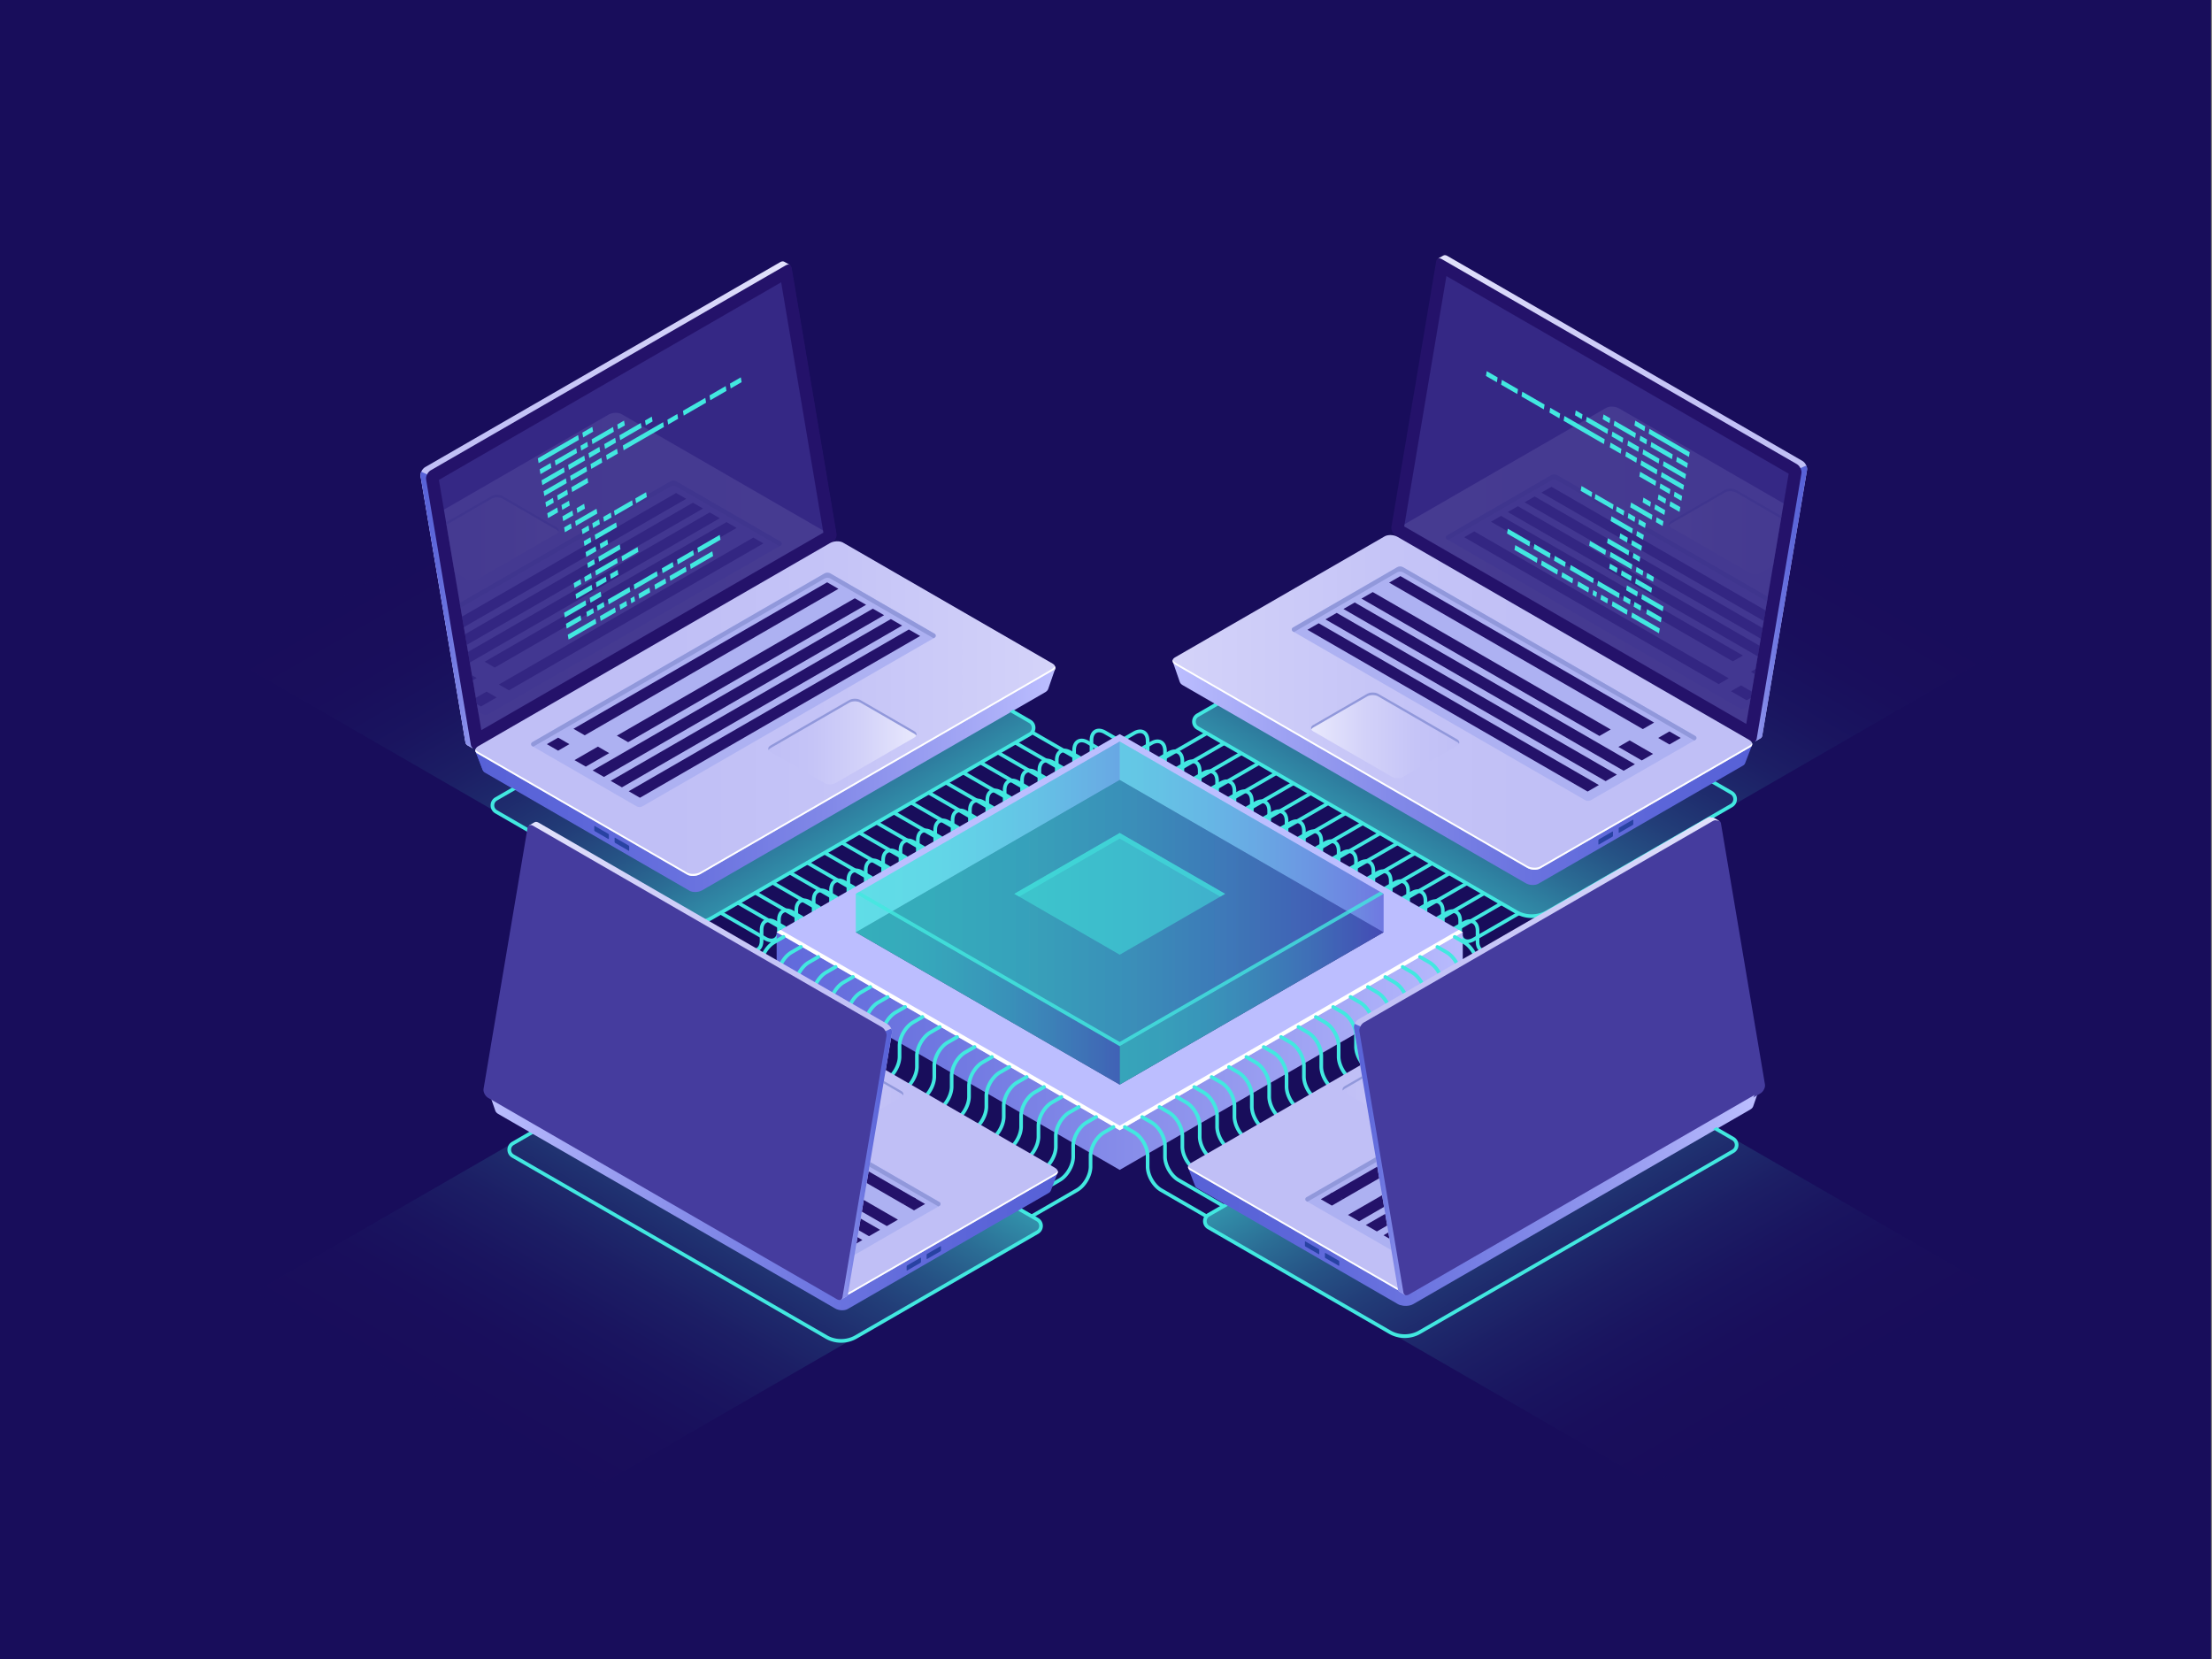 <svg xmlns="http://www.w3.org/2000/svg" xmlns:xlink="http://www.w3.org/1999/xlink" xml:space="preserve" viewBox="0 0 600 450"><rect x="0" y="0" width="600" height="450" fill="#808080" stroke="none"/><radialGradient id="a" cx="140.727" cy="153.004" r="265.165" fx="-109.335" fy="64.79" gradientUnits="userSpaceOnUse"><stop offset="0" style="stop-color:#2b237c"></stop><stop offset="1" style="stop-color:#180d5b"></stop></radialGradient><path d="M-.281 0h600v450h-600z" style="fill:url(#a)"></path><linearGradient id="b" x1="-2951.269" x2="-2951.269" y1="-2931.314" y2="-3056.762" gradientTransform="matrix(.866 .5 -1 .577 -6.628 3390.898)" gradientUnits="userSpaceOnUse"><stop offset="0" style="stop-color:#42e8e0"></stop><stop offset=".018" style="stop-color:#40deda"></stop><stop offset=".115" style="stop-color:#37adbc"></stop><stop offset=".217" style="stop-color:#2e82a2"></stop><stop offset=".322" style="stop-color:#285e8c"></stop><stop offset=".432" style="stop-color:#22417a"></stop><stop offset=".548" style="stop-color:#1e2a6c"></stop><stop offset=".673" style="stop-color:#1a1a63"></stop><stop offset=".813" style="stop-color:#19105d"></stop><stop offset="1" style="stop-color:#180d5b"></stop></linearGradient><path d="m541.189 177.341-93.705-54.101-122.44 70.69c-1.339.773-1.339 2.706 0 3.479l86.972 50.213a7.44 7.44 0 0 0 7.44 0z" style="opacity:.6;fill:url(#b)"></path><linearGradient id="c" x1="-4529.292" x2="-4529.292" y1="-1561.901" y2="-1687.35" gradientTransform="matrix(-.866 .5 1 .577 -2124.95 3390.898)" gradientUnits="userSpaceOnUse"><stop offset="0" style="stop-color:#42e8e0"></stop><stop offset=".018" style="stop-color:#40deda"></stop><stop offset=".115" style="stop-color:#37adbc"></stop><stop offset=".217" style="stop-color:#2e82a2"></stop><stop offset=".322" style="stop-color:#285e8c"></stop><stop offset=".432" style="stop-color:#22417a"></stop><stop offset=".548" style="stop-color:#1e2a6c"></stop><stop offset=".673" style="stop-color:#1a1a63"></stop><stop offset=".813" style="stop-color:#19105d"></stop><stop offset="1" style="stop-color:#180d5b"></stop></linearGradient><path d="m63.213 179.029 93.705-54.101 122.44 70.69c1.339.773 1.339 2.706 0 3.479l-86.972 50.213a7.44 7.44 0 0 1-7.44 0z" style="opacity:.6;fill:url(#c)"></path><path d="M415.47 249.009a8.7 8.7 0 0 1-4.345-1.16l-86.507-49.945a2.48 2.48 0 0 1-1.252-2.171c0-.907.468-1.719 1.252-2.172l54.173-31.276a.5.5 0 0 1 .494 0l90.603 52.31a2.48 2.48 0 0 1 1.254 2.172c0 .906-.469 1.719-1.254 2.172l-50.075 28.911a8.7 8.7 0 0 1-4.343 1.159m-3.851-2.015c2.332 1.344 5.372 1.344 7.701 0l50.075-28.911c.476-.275.76-.768.76-1.316 0-.549-.284-1.041-.76-1.316l-90.357-52.167-.173.1-53.752 31.034a1.5 1.5 0 0 0-.758 1.316c0 .549.284 1.041.758 1.316z" style="fill:#42e8e0"></path><linearGradient id="d" x1="-203.808" x2="-92.54" y1="135.155" y2="135.155" gradientTransform="matrix(-1 0 0 1 286.366 0)" gradientUnits="userSpaceOnUse"><stop offset="0" style="stop-color:#c0bff6"></stop><stop offset=".294" style="stop-color:#c5c4f7"></stop><stop offset=".64" style="stop-color:#d3d2f9"></stop><stop offset="1" style="stop-color:#e9e9fd"></stop></linearGradient><path d="m378.927 142.075 12.052-71.501-.969-.408 1.456-.835-.002.008c.282-.188.682-.177 1.122.077l96.318 55.609c.791.457 1.39 1.628 1.251 2.447l-12.148 72.07c-.064.376-.249.624-.507.734l.001.001-1.425.823-.245-1.33.081.025-95.735-55.273c-.791-.457-1.389-1.629-1.25-2.447" style="fill:url(#d)"></path><linearGradient id="e" x1="-203.807" x2="-184.701" y1="163.69" y2="163.69" gradientTransform="matrix(-1 0 0 1 286.366 0)" gradientUnits="userSpaceOnUse"><stop offset="0" style="stop-color:#5761d7"></stop><stop offset=".178" style="stop-color:#5c66d9"></stop><stop offset=".388" style="stop-color:#6a73df"></stop><stop offset=".613" style="stop-color:#8289e8"></stop><stop offset=".849" style="stop-color:#a3a7f5"></stop><stop offset="1" style="stop-color:#bcbeff"></stop></linearGradient><path d="m488.366 126.981 1.584-.701c.178.406.265.832.204 1.192l-12.148 72.07c-.064.376-.249.624-.507.734l.001.001-1.425.823-.245-1.33.081.025-4.844-2.797z" style="fill:url(#e)"></path><path d="m378.666 145.388 96.318 55.609c.744.429 1.38.181 1.511-.589l12.148-72.07c.139-.819-.46-1.99-1.251-2.447l-96.318-55.609c-.744-.429-1.38-.181-1.511.588l-12.148 72.07c-.139.82.46 1.991 1.251 2.448" style="fill:#24126a"></path><g style="opacity:.51"><path d="m392.333 74.883 92.843 53.603-11.513 67.875-92.781-53.567z" style="fill:#453c9e"></path></g><linearGradient id="f" x1="-188.9" x2="-31.754" y1="195.766" y2="195.766" gradientTransform="matrix(-1 0 0 1 286.366 0)" gradientUnits="userSpaceOnUse"><stop offset="0" style="stop-color:#5761d7"></stop><stop offset=".178" style="stop-color:#5c66d9"></stop><stop offset=".388" style="stop-color:#6a73df"></stop><stop offset=".613" style="stop-color:#8289e8"></stop><stop offset=".849" style="stop-color:#a3a7f5"></stop><stop offset="1" style="stop-color:#bcbeff"></stop></linearGradient><path d="m318.121 179.509 5.256 2.745 52.708-30.431c.882-.509 2.422-.445 3.44.143l90.906 52.484c.87-.487 4.836-2.394 4.836-2.394l-1.924 5.013-.008-.006c-.08.223-.251.431-.538.597l-55.512 32.049c-.882.509-2.422.445-3.44-.143l-93.025-53.708c-.418-.241-.674-.534-.78-.83l-.007.005z" style="fill:url(#f)"></path><linearGradient id="g" x1="-136.099" x2="21.131" y1="190.527" y2="190.527" gradientTransform="matrix(-1 0 0 1 286.366 0)" gradientUnits="userSpaceOnUse"><stop offset="0" style="stop-color:#c0bff6"></stop><stop offset=".294" style="stop-color:#c5c4f7"></stop><stop offset=".64" style="stop-color:#d3d2f9"></stop><stop offset="1" style="stop-color:#e9e9fd"></stop></linearGradient><path d="m318.933 180.373 95.339 55.044c1.043.602 2.622.668 3.526.146l56.892-32.847c.904-.522.79-1.433-.253-2.036l-95.339-55.044c-1.043-.603-2.622-.668-3.526-.146l-56.892 32.847c-.904.522-.79 1.433.253 2.036" style="fill:url(#g)"></path><path d="m318.933 179.823 95.339 55.044c1.043.603 2.622.668 3.526.146l56.892-32.847c.296-.171.472-.385.553-.615.143.428-.029.862-.553 1.165l-56.892 32.847c-.904.522-2.482.456-3.526-.146l-95.339-55.044c-.702-.405-.972-.949-.806-1.421.104.31.368.618.806.871" style="fill:#fff"></path><path d="M443.028 223.51v-1.046c0-.099-.06-.145-.135-.102l-3.688 2.129c-.074.043-.135.158-.135.257v1.046c0 .099.06.145.135.102l3.688-2.129c.075-.043.135-.158.135-.257M437.514 226.693v-1.046c0-.099-.06-.145-.135-.102l-3.688 2.129c-.074.043-.135.158-.135.257v1.046c0 .099.06.145.135.102l3.688-2.129c.075-.042.135-.157.135-.257" style="fill:#2842a2"></path><path d="m459.857 199.64-79.226-45.741a1.7 1.7 0 0 0-1.707.001l-28.212 16.323a.608.608 0 0 0 0 1.053l79.189 45.72a1.7 1.7 0 0 0 1.705 0l28.25-16.302a.608.608 0 0 0 .001-1.054" style="fill:#adb1f2"></path><path d="m459.857 200.693-.284.164-78.943-45.577a1.7 1.7 0 0 0-1.707.001l-27.928 16.158-.284-.164a.608.608 0 0 1 0-1.053l28.212-16.323a1.71 1.71 0 0 1 1.707-.001l79.227 45.741a.608.608 0 0 1 0 1.054" style="fill:#9198db"></path><path d="m376.795 158.033 68.819 39.733 3.06-1.767-68.819-39.733zM369.293 162.364l64.55 37.268 3.06-1.767-64.55-37.267zM364.407 165.185l76.001 43.879 3.059-1.767-76-43.878zM359.521 168.006l76.001 43.879 3.059-1.767-76-43.878zM354.635 170.827l76 43.879 3.06-1.767-76-43.878zM449.772 200.167l3.06 1.766 3.06-1.766-3.06-1.767zM438.979 202.598l6.352 3.666 3.06-1.766-6.352-3.667z" style="fill:#24126a"></path><linearGradient id="h" x1="-109.472" x2="-69.226" y1="199.452" y2="199.452" gradientTransform="matrix(-1 0 0 1 286.366 0)" gradientUnits="userSpaceOnUse"><stop offset="0" style="stop-color:#c0bff6"></stop><stop offset=".294" style="stop-color:#c5c4f7"></stop><stop offset=".64" style="stop-color:#d3d2f9"></stop><stop offset="1" style="stop-color:#e9e9fd"></stop></linearGradient><path d="m377.581 210.709-21.362-12.333c-.835-.482-.835-1.264 0-1.746l14.608-8.434c.835-.482 2.189-.482 3.024 0l21.362 12.334c.835.482.835 1.264 0 1.746l-14.608 8.434c-.836.481-2.19.481-3.024-.001" style="fill:url(#h)"></path><path d="M395.212 201.243 373.85 188.91c-.835-.482-2.189-.482-3.024 0l-14.608 8.434a1.3 1.3 0 0 0-.525.516c-.221-.422-.052-.897.525-1.23l14.608-8.434c.835-.482 2.189-.482 3.024 0l21.362 12.334c.577.333.746.808.525 1.23a1.3 1.3 0 0 0-.525-.517" style="fill:#9198db"></path><g style="opacity:.11"><defs><path id="i" d="m392.333 74.883 92.843 53.603-11.513 67.875-92.781-53.567z" style="opacity:.11"></path></defs><clipPath id="j"><use xlink:href="#i" style="overflow:visible"></use></clipPath><g style="clip-path:url(#j)"><linearGradient id="k" x1="-196.17" x2="-38.94" y1="155.677" y2="155.677" gradientTransform="matrix(-1 0 0 1 286.366 0)" gradientUnits="userSpaceOnUse"><stop offset="0" style="stop-color:#c0bff6"></stop><stop offset=".294" style="stop-color:#c5c4f7"></stop><stop offset=".64" style="stop-color:#d3d2f9"></stop><stop offset="1" style="stop-color:#e9e9fd"></stop></linearGradient><path d="m379.004 145.523 95.339 55.044c1.044.603 2.622.668 3.526.146l56.892-32.847c.904-.522.79-1.433-.253-2.036l-95.339-55.044c-1.043-.603-2.622-.668-3.526-.146l-56.892 32.847c-.904.523-.79 1.434.253 2.036" style="fill:url(#k)"></path><linearGradient id="l" x1="-206.518" x2="-166.272" y1="144.135" y2="144.135" gradientTransform="matrix(-1 0 0 1 286.366 0)" gradientUnits="userSpaceOnUse"><stop offset="0" style="stop-color:#c0bff6"></stop><stop offset=".294" style="stop-color:#c5c4f7"></stop><stop offset=".64" style="stop-color:#d3d2f9"></stop><stop offset="1" style="stop-color:#e9e9fd"></stop></linearGradient><path d="m474.626 155.392-21.362-12.334c-.835-.482-.835-1.264 0-1.746l14.608-8.434c.835-.482 2.189-.482 3.024 0l21.362 12.334c.835.482.835 1.264 0 1.746l-14.608 8.434c-.835.482-2.189.482-3.024 0" style="fill:url(#l)"></path><path d="m492.258 145.926-21.362-12.333c-.835-.482-2.189-.482-3.024 0l-14.608 8.434a1.3 1.3 0 0 0-.525.516c-.221-.422-.052-.897.525-1.23l14.608-8.434c.835-.482 2.189-.482 3.024 0l21.362 12.334c.577.333.746.808.525 1.23a1.3 1.3 0 0 0-.525-.517" style="fill:#9198db"></path><path d="m501.649 174.666-79.226-45.741a1.7 1.7 0 0 0-1.707.001l-28.212 16.323a.608.608 0 0 0 0 1.053l79.189 45.72a1.7 1.7 0 0 0 1.705 0l28.25-16.302a.61.61 0 0 0 .001-1.054" style="fill:#adb1f2"></path><path d="m501.649 175.72-.284.164-78.943-45.578a1.7 1.7 0 0 0-1.707.001l-27.928 16.158-.284-.164a.608.608 0 0 1 0-1.053l28.212-16.323a1.71 1.71 0 0 1 1.707-.001l79.226 45.741a.61.61 0 0 1 .001 1.055" style="fill:#9198db"></path><path d="m399.886 144.135 69.02 39.849-2.734 1.579-69.02-39.849zM407.159 139.937l65.602 37.875-2.734 1.579-65.602-37.876zM477.66 180.64l6.127 3.538-2.734 1.578-6.127-3.537zM472.248 185.913l4.266 2.463-2.734 1.579-4.266-2.463zM411.715 137.306l76.628 44.241-2.734 1.579-76.628-44.242zM416.272 134.675l76.628 44.241-2.734 1.579-76.628-44.242zM420.829 132.044l76.628 44.241-2.734 1.579-76.628-44.241z" style="fill:#24126a"></path></g></g><path d="m450.216 170.483-7.511-4.342-.22 1.304 7.511 4.342zM441.497 165.448l-4.093-2.366-.22 1.305 4.093 2.365zM431.036 159.407l-2.961-1.712-.221 1.305 2.962 1.711zM433.196 160.655l-1.012-.585-.221 1.305 1.012.584zM436.181 162.381l-1.838-1.063-.22 1.305 1.838 1.062zM444.273 160.507l-2.961-1.712-.22 1.304 2.961 1.712zM451.223 164.523l-5.802-3.353-.22 1.304 5.802 3.353zM442.904 143.384l-5.802-3.353-.22 1.304 5.802 3.354zM445.89 145.109l-1.838-1.061-.22 1.304 1.837 1.062zM441.936 149.351l-5.802-3.353-.22 1.304 5.802 3.354zM444.921 151.077l-1.837-1.062-.221 1.304 1.838 1.062zM447.187 117.633l10.93 6.317.221-1.304-10.93-6.317zM443.335 115.407l2.705 1.563.22-1.305-2.704-1.562zM424.128 114.139l10.93 6.317.22-1.304-10.93-6.317zM420.276 111.913l2.704 1.563.221-1.304-2.705-1.563zM454.653 125.218l2.961 1.712.22-1.305-2.961-1.711zM436.636 121.354l2.961 1.711.221-1.304-2.962-1.712zM447.703 121.201l5.802 3.354.22-1.304-5.802-3.354zM444.718 119.476l1.838 1.062.22-1.304-1.838-1.062zM437.715 115.436l5.802 3.353.22-1.304-5.802-3.354zM434.73 113.71l1.837 1.062.221-1.304-1.838-1.062zM437.14 118.372l2.961 1.712.22-1.304-2.961-1.712zM430.19 114.356l5.802 3.353.22-1.304-5.802-3.353zM427.205 112.631l1.837 1.062.221-1.305-1.838-1.062zM451.052 126.407l6.059 3.502.22-1.304-6.059-3.502zM445.523 123.211l4.381 2.533.221-1.304-4.382-2.533zM441.414 120.837l2.961 1.711.22-1.304-2.961-1.712zM412.695 107.544l6.059 3.502.22-1.304-6.059-3.502zM407.165 104.349l4.382 2.532.22-1.304-4.381-2.533zM403.057 101.974l2.961 1.711.22-1.304-2.961-1.711zM415.061 146.913l-6.059-3.501-.22 1.304 6.059 3.502zM420.59 150.109l-4.382-2.532-.22 1.304 4.382 2.532zM424.699 152.484l-2.961-1.712-.221 1.305 2.962 1.711zM417.072 151.358l-6.059-3.502-.22 1.305 6.059 3.502zM422.601 154.554l-4.381-2.533-.22 1.305 4.381 2.532zM426.71 156.929l-2.961-1.712-.22 1.304 2.961 1.712zM441.537 145.848l-2.047-1.183-.22 1.304 2.046 1.183zM445.389 148.074l-2.704-1.563-.221 1.305 2.705 1.562zM450.51 129.369l6.059 3.502.22-1.304-6.059-3.502zM444.98 126.173l4.382 2.533.22-1.305-4.381-2.532zM440.871 123.799l2.962 1.711.22-1.304-2.961-1.712zM454.019 134.667l2.046 1.183.221-1.304-2.047-1.183zM450.167 132.441l2.704 1.563.221-1.304-2.705-1.563zM444.662 129.259l4.357 2.519.221-1.305-4.358-2.518zM438.753 154.063l-2.047-1.183-.22 1.305 2.046 1.182zM442.605 156.29l-2.705-1.563-.22 1.304 2.704 1.563zM448.11 159.471l-4.358-2.518-.22 1.304 4.358 2.519zM435.636 149.226l-4.358-2.518-.22 1.304 4.357 2.518zM442.763 153.111l-5.874-3.394-.22 1.304 5.874 3.394zM445.748 154.837l-1.838-1.062-.22 1.304 1.838 1.062zM448.613 156.493l-1.838-1.063-.22 1.304 1.838 1.063zM448.219 139.657l-5.802-3.354-.22 1.304 5.802 3.354zM451.205 141.382l-1.838-1.062-.22 1.304 1.837 1.062zM447.82 136.153l-2.046-1.183-.221 1.305 2.047 1.182zM440.595 138.54l-2.046-1.182-.22 1.304 2.046 1.183zM437.678 136.856l-4.911-2.836-.22 1.304 4.911 2.837zM431.896 133.519l-2.921-1.688-.22 1.304 2.921 1.688zM451.672 138.38l-2.704-1.564-.221 1.305 2.705 1.563zM451.927 135.318l-2.046-1.183-.221 1.305 2.047 1.182zM455.779 137.544l-2.704-1.562-.221 1.304 2.705 1.563zM443.565 140.254l-1.838-1.062-.22 1.305 1.838 1.062zM446.43 141.91l-1.838-1.062-.22 1.304 1.838 1.063zM432.314 156.885l-6.268-3.623-.221 1.304 6.269 3.623zM439.335 160.942l-5.873-3.394-.221 1.304 5.874 3.395zM442.32 162.668l-1.837-1.062-.221 1.304 1.838 1.062zM445.185 164.324l-1.837-1.063-.221 1.305 1.838 1.062zM446.751 165.229l3.966 2.291-.221 1.305-3.965-2.292z" style="fill:#42e8e0"></path><linearGradient id="m" x1="654.765" x2="654.765" y1="2705.682" y2="2582.332" gradientTransform="matrix(-.866 -.5 1 -.577 -1900.262 2195.545)" gradientUnits="userSpaceOnUse"><stop offset="0" style="stop-color:#42e8e0"></stop><stop offset=".018" style="stop-color:#40deda"></stop><stop offset=".115" style="stop-color:#37adbc"></stop><stop offset=".217" style="stop-color:#2e82a2"></stop><stop offset=".322" style="stop-color:#285e8c"></stop><stop offset=".432" style="stop-color:#22417a"></stop><stop offset=".548" style="stop-color:#1e2a6c"></stop><stop offset=".673" style="stop-color:#1a1a63"></stop><stop offset=".813" style="stop-color:#19105d"></stop><stop offset="1" style="stop-color:#180d5b"></stop></linearGradient><path d="m68.973 350.524 92.138 53.196 120.392-69.508c1.317-.76 1.317-2.661 0-3.421l-89.175-51.485z" style="opacity:.6;fill:url(#m)"></path><linearGradient id="n" x1="2108.779" x2="2108.779" y1="1448.659" y2="1325.309" gradientTransform="matrix(.866 -.5 -1 -.577 -6.628 2195.545)" gradientUnits="userSpaceOnUse"><stop offset="0" style="stop-color:#42e8e0"></stop><stop offset=".018" style="stop-color:#40deda"></stop><stop offset=".115" style="stop-color:#37adbc"></stop><stop offset=".217" style="stop-color:#2e82a2"></stop><stop offset=".322" style="stop-color:#285e8c"></stop><stop offset=".432" style="stop-color:#22417a"></stop><stop offset=".548" style="stop-color:#1e2a6c"></stop><stop offset=".673" style="stop-color:#1a1a63"></stop><stop offset=".813" style="stop-color:#19105d"></stop><stop offset="1" style="stop-color:#180d5b"></stop></linearGradient><path d="m540.336 349.323-92.138 53.196-120.391-69.509c-1.317-.76-1.317-2.66 0-3.421l89.175-51.485z" style="opacity:.6;fill:url(#n)"></path><linearGradient id="o" x1="2392.845" x2="2504.113" y1="137.065" y2="137.065" gradientTransform="translate(-2278.69)" gradientUnits="userSpaceOnUse"><stop offset="0" style="stop-color:#c0bff6"></stop><stop offset=".294" style="stop-color:#c5c4f7"></stop><stop offset=".64" style="stop-color:#d3d2f9"></stop><stop offset="1" style="stop-color:#e9e9fd"></stop></linearGradient><path d="M225.402 143.984 213.35 72.483l.969-.408-1.456-.835.002.008c-.283-.188-.682-.177-1.122.077l-96.318 55.609c-.791.457-1.39 1.628-1.251 2.447l12.147 72.07c.064.376.249.624.507.734h-.002l1.425.823.245-1.33-.081.025 95.735-55.272c.793-.457 1.391-1.628 1.252-2.447" style="fill:url(#o)"></path><linearGradient id="p" x1="2392.846" x2="2411.952" y1="165.6" y2="165.6" gradientTransform="translate(-2278.69)" gradientUnits="userSpaceOnUse"><stop offset="0" style="stop-color:#5761d7"></stop><stop offset=".178" style="stop-color:#5c66d9"></stop><stop offset=".388" style="stop-color:#6a73df"></stop><stop offset=".613" style="stop-color:#8289e8"></stop><stop offset=".849" style="stop-color:#a3a7f5"></stop><stop offset="1" style="stop-color:#bcbeff"></stop></linearGradient><path d="m115.962 128.891-1.584-.701c-.178.405-.265.832-.204 1.192l12.147 72.07c.064.376.249.624.507.734l-.002.001 1.425.823.245-1.33-.081.025 4.844-2.797z" style="fill:url(#p)"></path><path d="m225.663 147.298-96.318 55.609c-.744.429-1.38.181-1.511-.589l-12.148-72.07c-.139-.819.46-1.99 1.251-2.447l96.318-55.609c.744-.429 1.38-.181 1.511.589l12.148 72.07c.138.819-.46 1.99-1.251 2.447" style="fill:#24126a"></path><g style="opacity:.51"><path d="m211.996 76.793-92.843 53.603 11.513 67.875 92.781-53.567z" style="fill:#453c9e"></path></g><linearGradient id="q" x1="2407.753" x2="2564.899" y1="197.676" y2="197.676" gradientTransform="translate(-2278.69)" gradientUnits="userSpaceOnUse"><stop offset="0" style="stop-color:#5761d7"></stop><stop offset=".178" style="stop-color:#5c66d9"></stop><stop offset=".388" style="stop-color:#6a73df"></stop><stop offset=".613" style="stop-color:#8289e8"></stop><stop offset=".849" style="stop-color:#a3a7f5"></stop><stop offset="1" style="stop-color:#bcbeff"></stop></linearGradient><path d="m286.208 181.419-5.256 2.745-52.707-30.431c-.882-.509-2.422-.445-3.44.143l-90.906 52.484c-.87-.486-4.836-2.394-4.836-2.394l1.924 5.013.008-.006c.08.223.251.431.538.597l55.512 32.049c.882.509 2.422.445 3.44-.143l93.025-53.708c.418-.242.674-.534.78-.83l.007.005z" style="fill:url(#q)"></path><linearGradient id="r" x1="2460.554" x2="2617.784" y1="192.436" y2="192.436" gradientTransform="translate(-2278.69)" gradientUnits="userSpaceOnUse"><stop offset="0" style="stop-color:#c0bff6"></stop><stop offset=".294" style="stop-color:#c5c4f7"></stop><stop offset=".64" style="stop-color:#d3d2f9"></stop><stop offset="1" style="stop-color:#e9e9fd"></stop></linearGradient><path d="m285.396 182.283-95.338 55.044c-1.044.602-2.622.668-3.526.146l-56.892-32.847c-.904-.522-.79-1.433.253-2.036l95.339-55.044c1.044-.602 2.622-.668 3.526-.146l56.892 32.847c.903.522.789 1.433-.254 2.036" style="fill:url(#r)"></path><path d="m285.396 181.733-95.338 55.044c-1.044.603-2.622.668-3.526.146l-56.892-32.847c-.296-.171-.472-.385-.553-.615-.143.428.029.862.553 1.164l56.892 32.847c.904.522 2.482.456 3.526-.146l95.338-55.044c.702-.405.972-.949.806-1.421-.104.311-.368.619-.806.872" style="fill:#fff"></path><path d="M161.301 225.42v-1.046c0-.099.06-.145.135-.102l3.688 2.129c.074.043.135.158.135.257v1.046c0 .099-.06.145-.135.102l-3.688-2.129c-.075-.043-.135-.158-.135-.257M166.815 228.603v-1.046c0-.099.06-.145.135-.102l3.688 2.129c.074.043.135.158.135.257v1.046c0 .099-.06.145-.135.102l-3.688-2.129c-.075-.042-.135-.158-.135-.257" style="fill:#2842a2"></path><path d="m144.471 201.549 79.226-45.741a1.7 1.7 0 0 1 1.707.001l28.212 16.323a.608.608 0 0 1 0 1.053l-79.189 45.72a1.7 1.7 0 0 1-1.705 0l-28.25-16.302a.61.61 0 0 1-.001-1.054" style="fill:#adb1f2"></path><path d="m144.472 202.603.284.164 78.943-45.578a1.7 1.7 0 0 1 1.707.001l27.928 16.159.283-.164a.608.608 0 0 0 .001-1.053l-28.212-16.323a1.71 1.71 0 0 0-1.707-.001l-79.226 45.741a.608.608 0 0 0-.001 1.054" style="fill:#9198db"></path><path d="m227.534 159.943-68.819 39.733-3.06-1.767 68.819-39.733zM235.036 164.274l-64.55 37.268-3.06-1.767 64.55-37.268zM239.922 167.095l-76.001 43.879-3.06-1.767 76.001-43.879zM244.808 169.916l-76.001 43.879-3.06-1.767 76.001-43.879zM249.694 172.737l-76.001 43.879-3.06-1.767 76.001-43.879zM154.556 202.077l-3.059 1.766-3.06-1.767 3.059-1.766zM165.35 204.508l-6.352 3.666-3.06-1.766 6.352-3.667z" style="fill:#24126a"></path><linearGradient id="s" x1="2487.181" x2="2527.427" y1="201.362" y2="201.362" gradientTransform="translate(-2278.69)" gradientUnits="userSpaceOnUse"><stop offset="0" style="stop-color:#c0bff6"></stop><stop offset=".294" style="stop-color:#c5c4f7"></stop><stop offset=".64" style="stop-color:#d3d2f9"></stop><stop offset="1" style="stop-color:#e9e9fd"></stop></linearGradient><path d="m226.748 212.619 21.362-12.333c.835-.482.835-1.264 0-1.746l-14.608-8.434c-.835-.482-2.189-.482-3.024 0l-21.362 12.333c-.835.482-.835 1.264 0 1.746l14.608 8.434c.836.482 2.189.482 3.024 0" style="fill:url(#s)"></path><path d="m209.117 203.153 21.362-12.333c.835-.482 2.189-.482 3.023 0l14.608 8.434c.258.149.426.327.525.516.221-.422.053-.897-.525-1.23l-14.608-8.434c-.835-.482-2.189-.482-3.023 0l-21.362 12.333c-.577.333-.746.808-.525 1.23.099-.188.267-.367.525-.516" style="fill:#9198db"></path><g style="opacity:.11"><defs><path id="t" d="m211.996 76.793-92.843 53.603 11.513 67.875 92.781-53.567z" style="opacity:.11"></path></defs><clipPath id="u"><use xlink:href="#t" style="overflow:visible"></use></clipPath><g style="clip-path:url(#u)"><linearGradient id="v" x1="2400.484" x2="2557.713" y1="157.587" y2="157.587" gradientTransform="translate(-2278.69)" gradientUnits="userSpaceOnUse"><stop offset="0" style="stop-color:#c0bff6"></stop><stop offset=".294" style="stop-color:#c5c4f7"></stop><stop offset=".64" style="stop-color:#d3d2f9"></stop><stop offset="1" style="stop-color:#e9e9fd"></stop></linearGradient><path d="m225.325 147.433-95.339 55.044c-1.044.603-2.622.668-3.526.146l-56.892-32.847c-.904-.522-.79-1.433.253-2.036l95.338-55.044c1.044-.603 2.622-.668 3.526-.146l56.892 32.847c.905.522.791 1.434-.252 2.036" style="fill:url(#v)"></path><linearGradient id="w" x1="2390.135" x2="2430.382" y1="146.045" y2="146.045" gradientTransform="translate(-2278.69)" gradientUnits="userSpaceOnUse"><stop offset="0" style="stop-color:#c0bff6"></stop><stop offset=".294" style="stop-color:#c5c4f7"></stop><stop offset=".64" style="stop-color:#d3d2f9"></stop><stop offset="1" style="stop-color:#e9e9fd"></stop></linearGradient><path d="m129.703 157.302 21.362-12.333c.835-.482.835-1.264 0-1.746l-14.608-8.434c-.835-.482-2.189-.482-3.024 0l-21.362 12.333c-.835.482-.835 1.264 0 1.746l14.608 8.434c.835.482 2.189.482 3.024 0" style="fill:url(#w)"></path><path d="m112.071 147.836 21.362-12.333c.835-.482 2.189-.482 3.024 0l14.608 8.434c.258.149.426.327.525.516.221-.422.053-.897-.525-1.23l-14.608-8.434c-.835-.482-2.189-.482-3.024 0l-21.362 12.333c-.577.333-.746.808-.525 1.23.099-.188.267-.367.525-.516" style="fill:#9198db"></path><path d="m102.68 176.576 79.226-45.741a1.7 1.7 0 0 1 1.707.001l28.212 16.323a.608.608 0 0 1-.001 1.053l-79.189 45.72a1.7 1.7 0 0 1-1.705 0l-28.25-16.302a.61.61 0 0 1 0-1.054" style="fill:#adb1f2"></path><path d="m102.68 177.63.284.164 78.943-45.577a1.7 1.7 0 0 1 1.707.001l27.928 16.158.284-.164a.608.608 0 0 0 0-1.053l-28.212-16.323a1.71 1.71 0 0 0-1.707-.001l-79.226 45.741a.608.608 0 0 0-.001 1.054" style="fill:#9198db"></path><path d="m204.443 146.045-69.02 39.849 2.734 1.578 69.02-39.848zM197.17 141.846l-65.602 37.876 2.734 1.579 65.602-37.876zM126.669 182.55l-6.127 3.538 2.734 1.578 6.127-3.537zM132.081 187.823l-4.267 2.463 2.735 1.579 4.266-2.463zM192.613 139.216l-76.628 44.241 2.734 1.578 76.629-44.241zM188.057 136.585l-76.628 44.241 2.734 1.579 76.628-44.242zM183.5 133.954l-76.628 44.241 2.734 1.579 76.628-44.241z" style="fill:#24126a"></path></g></g><path d="m154.113 172.393 7.511-4.342.22 1.304-7.511 4.342zM162.832 167.358l4.093-2.366.22 1.305-4.093 2.365zM173.293 161.317l2.961-1.712.22 1.305-2.961 1.711zM171.133 162.565l1.012-.585.22 1.305-1.011.584zM168.148 164.291l1.838-1.063.22 1.305-1.838 1.062zM160.056 162.417l2.961-1.712.22 1.304-2.961 1.712zM153.106 166.433l5.802-3.353.22 1.304-5.802 3.353zM161.424 145.294l5.803-3.353.22 1.304-5.802 3.353zM158.439 147.019l1.838-1.062.22 1.304-1.837 1.063zM162.393 151.261l5.802-3.353.22 1.304-5.802 3.354zM159.408 152.986l1.837-1.062.22 1.305-1.837 1.062zM157.142 119.543l-10.93 6.317-.221-1.304 10.93-6.317zM160.994 117.317l-2.705 1.563-.22-1.305 2.704-1.563zM180.201 116.049l-10.93 6.317-.22-1.304 10.93-6.317zM184.053 113.823l-2.705 1.563-.22-1.304 2.705-1.563zM149.676 127.128l-2.961 1.711-.22-1.304 2.961-1.711zM167.693 123.263l-2.962 1.712-.22-1.304 2.961-1.712zM156.626 123.111l-5.802 3.354-.221-1.305 5.802-3.353zM159.611 121.386l-1.838 1.062-.22-1.304 1.838-1.062zM166.614 117.345l-5.802 3.354-.22-1.304 5.802-3.354zM169.599 115.62l-1.837 1.062-.221-1.304 1.838-1.062zM167.189 120.282l-2.961 1.712-.22-1.304 2.961-1.712zM174.139 116.266l-5.802 3.353-.22-1.304 5.802-3.353zM177.124 114.541l-1.838 1.062-.22-1.305 1.838-1.062zM153.277 128.317l-6.059 3.502-.22-1.304 6.059-3.502zM158.806 125.121l-4.382 2.533-.22-1.305 4.382-2.532zM162.915 122.746l-2.961 1.712-.221-1.304 2.962-1.712zM191.634 109.454l-6.059 3.502-.22-1.304 6.059-3.502zM197.163 106.258l-4.381 2.533-.221-1.304 4.382-2.533zM201.272 103.884l-2.961 1.711-.22-1.304 2.961-1.712zM189.268 148.823l6.059-3.501.22 1.304-6.059 3.502zM183.739 152.019l4.381-2.532.221 1.304-4.382 2.532zM179.63 154.394l2.961-1.712.22 1.305-2.961 1.711zM187.257 153.268l6.059-3.502.22 1.304-6.059 3.502zM181.727 156.464l4.382-2.533.22 1.305-4.381 2.532zM177.619 158.839l2.961-1.712.22 1.304-2.961 1.712zM162.792 147.758l2.047-1.183.22 1.304-2.047 1.183zM158.94 149.984l2.704-1.563.221 1.304-2.705 1.563zM153.819 131.279l-6.059 3.502-.22-1.304 6.059-3.502zM159.348 128.083l-4.381 2.533-.22-1.305 4.381-2.532zM163.457 125.708l-2.961 1.712-.22-1.304 2.961-1.712zM150.31 136.577l-2.046 1.183-.221-1.304 2.046-1.183zM154.162 134.351l-2.704 1.563-.221-1.304 2.705-1.563zM159.667 131.169l-4.357 2.519-.221-1.305 4.358-2.518zM165.576 155.973l2.046-1.183.221 1.305-2.047 1.182zM161.724 158.199l2.704-1.562.221 1.304-2.705 1.563zM156.219 161.381l4.358-2.518.22 1.304-4.358 2.519zM168.693 151.136l4.358-2.519.22 1.305-4.358 2.518zM161.566 155.021l5.874-3.395.22 1.305-5.874 3.394zM158.581 156.747l1.838-1.063.22 1.305-1.838 1.062zM155.716 158.402l1.838-1.062.22 1.304-1.838 1.063zM156.109 141.566l5.802-3.353.221 1.304-5.802 3.354zM153.124 143.292l1.838-1.062.22 1.304-1.838 1.062zM156.509 138.063l2.046-1.183.22 1.304-2.046 1.183zM163.734 140.45l2.046-1.183.22 1.305-2.046 1.183zM166.651 138.766l4.91-2.836.221 1.304-4.911 2.836zM172.433 135.428l2.921-1.687.22 1.304-2.921 1.688zM152.657 140.289l2.704-1.563.22 1.305-2.704 1.563zM152.402 137.228l2.046-1.183.22 1.305-2.046 1.182zM148.55 139.454l2.704-1.563.22 1.305-2.704 1.563zM160.764 142.164l1.838-1.062.22 1.304-1.838 1.063zM157.899 143.82l1.838-1.062.22 1.304-1.838 1.062zM172.015 158.794l6.268-3.623.221 1.305-6.269 3.623zM164.994 162.852l5.873-3.394.22 1.304-5.873 3.394zM162.009 164.578l1.837-1.062.221 1.304-1.838 1.062zM159.144 166.234l1.837-1.063.221 1.304-1.838 1.063zM157.577 167.139l-3.965 2.291.221 1.305 3.965-2.292zM294.03 206.817c-.591 0-1.234-.191-1.892-.571l-12.109-6.991a.495.495 0 0 1 .494-.856l12.109 6.991c.823.475 1.572.565 2.107.258.536-.31.831-1.003.831-1.954v-2.92c0-1.318.47-2.316 1.325-2.81.854-.493 1.954-.401 3.095.258l2.529 1.46a.495.495 0 0 1-.494.856l-2.529-1.46c-.823-.476-1.573-.568-2.107-.257-.536.309-.831 1.003-.831 1.953v2.92c0 1.318-.47 2.316-1.325 2.81a2.4 2.4 0 0 1-1.203.313" style="fill:#42e8e0"></path><path d="M289.32 209.527c-.591 0-1.234-.191-1.891-.571l-12.109-6.992a.495.495 0 0 1 .494-.856l12.109 6.992c.823.474 1.571.567 2.107.257s.831-1.003.831-1.953v-2.921c0-1.318.47-2.316 1.325-2.809.854-.492 1.953-.401 3.095.259l2.529 1.46a.495.495 0 0 1-.494.856l-2.529-1.46c-.824-.477-1.573-.567-2.107-.258-.536.309-.831 1.003-.831 1.953v2.921c0 1.318-.47 2.316-1.325 2.81a2.4 2.4 0 0 1-1.204.312" style="fill:#42e8e0"></path><path d="M284.61 212.236c-.591 0-1.234-.191-1.891-.571l-12.109-6.991a.495.495 0 0 1 .494-.856l12.109 6.991c.823.475 1.571.567 2.107.257s.831-1.003.831-1.953v-2.92c0-1.318.47-2.316 1.324-2.81.852-.492 1.952-.403 3.096.258l2.529 1.46a.495.495 0 0 1-.494.856l-2.529-1.46c-.823-.476-1.572-.567-2.107-.258-.535.31-.83 1.003-.83 1.954v2.92c0 1.318-.47 2.316-1.325 2.81-.363.208-.77.313-1.205.313" style="fill:#42e8e0"></path><path d="M279.9 214.945c-.591 0-1.234-.191-1.892-.571l-12.109-6.991a.495.495 0 0 1 .494-.856l12.109 6.991c.824.476 1.571.566 2.107.258.536-.309.831-1.003.831-1.953v-2.921c0-1.318.47-2.316 1.325-2.81.854-.493 1.954-.401 3.095.258l2.529 1.461a.495.495 0 0 1-.494.856l-2.529-1.461c-.824-.476-1.573-.569-2.107-.257-.536.308-.831 1.003-.831 1.953v2.921c0 1.318-.471 2.316-1.325 2.809a2.4 2.4 0 0 1-1.203.313" style="fill:#42e8e0"></path><path d="M275.19 217.655c-.591 0-1.234-.191-1.891-.571l-12.109-6.991a.495.495 0 0 1 .494-.856l12.109 6.991c.823.475 1.571.566 2.108.257.536-.309.831-1.003.831-1.953v-2.92c0-1.318.47-2.316 1.324-2.809.853-.493 1.953-.402 3.096.258l2.529 1.46a.495.495 0 0 1-.494.856l-2.529-1.46c-.823-.476-1.573-.567-2.107-.258-.535.31-.83 1.003-.83 1.954v2.92c0 1.318-.47 2.316-1.325 2.809a2.4 2.4 0 0 1-1.206.313" style="fill:#42e8e0"></path><path d="M270.48 220.364c-.591 0-1.234-.191-1.892-.571l-12.109-6.991a.495.495 0 0 1 .494-.856l12.109 6.991c.823.475 1.572.566 2.107.258.536-.309.831-1.003.831-1.954v-2.92c0-1.318.47-2.316 1.325-2.809.855-.492 1.954-.402 3.095.258l2.529 1.46a.495.495 0 0 1-.494.856l-2.529-1.46c-.824-.475-1.572-.568-2.107-.257-.536.309-.831 1.003-.831 1.953v2.92c0 1.318-.47 2.316-1.325 2.81a2.4 2.4 0 0 1-1.203.312" style="fill:#42e8e0"></path><path d="M265.77 223.074c-.591 0-1.234-.192-1.891-.571l-12.109-6.991a.495.495 0 0 1 .494-.856l12.109 6.991c.822.475 1.571.566 2.107.257s.831-1.003.831-1.953v-2.921c0-1.318.47-2.316 1.325-2.81.854-.492 1.953-.4 3.095.259l2.529 1.46a.495.495 0 0 1-.494.856l-2.529-1.46c-.825-.477-1.572-.567-2.107-.258s-.831 1.003-.831 1.953v2.921c0 1.318-.47 2.316-1.325 2.81a2.4 2.4 0 0 1-1.204.313" style="fill:#42e8e0"></path><path d="M261.06 225.783c-.591 0-1.234-.191-1.892-.571l-12.109-6.991a.495.495 0 0 1 .494-.856l12.109 6.991c.823.475 1.572.565 2.107.258.536-.31.831-1.003.831-1.954v-2.92c0-1.318.47-2.316 1.325-2.81.854-.493 1.954-.401 3.095.258l2.529 1.46a.495.495 0 0 1-.494.856l-2.529-1.46c-.823-.476-1.573-.568-2.107-.257-.536.309-.831 1.003-.831 1.953v2.92c0 1.318-.47 2.316-1.325 2.81a2.4 2.4 0 0 1-1.203.313" style="fill:#42e8e0"></path><path d="M256.35 228.493c-.591 0-1.234-.191-1.891-.571l-12.109-6.992a.495.495 0 0 1 .494-.856l12.109 6.992c.823.474 1.571.567 2.107.257s.831-1.003.831-1.953v-2.921c0-1.318.47-2.317 1.325-2.81.854-.493 1.954-.401 3.095.258l2.529 1.461a.495.495 0 0 1-.494.856l-2.529-1.461c-.824-.476-1.573-.569-2.107-.257-.536.309-.83 1.003-.83 1.953v2.921c0 1.318-.47 2.316-1.325 2.809-.363.209-.77.314-1.205.314" style="fill:#42e8e0"></path><path d="M251.64 231.202c-.591 0-1.234-.191-1.891-.571l-12.109-6.991a.495.495 0 0 1 .494-.856l12.109 6.991c.823.475 1.571.567 2.107.257s.83-1.003.83-1.953v-2.92c0-1.318.47-2.316 1.324-2.81.853-.493 1.953-.402 3.096.258l2.529 1.46a.495.495 0 0 1-.494.856l-2.529-1.46c-.823-.476-1.572-.567-2.107-.258-.535.31-.83 1.003-.83 1.954v2.92c0 1.318-.47 2.316-1.325 2.81a2.4 2.4 0 0 1-1.204.313" style="fill:#42e8e0"></path><path d="M246.93 233.911c-.591 0-1.234-.191-1.892-.571l-12.109-6.991a.495.495 0 0 1 .494-.856l12.109 6.991c.824.476 1.571.566 2.107.258.536-.309.831-1.003.831-1.953v-2.921c0-1.318.47-2.316 1.325-2.81.855-.492 1.954-.402 3.095.258l2.529 1.461a.495.495 0 0 1-.494.856l-2.529-1.461c-.824-.476-1.573-.569-2.107-.257-.536.309-.831 1.003-.831 1.953v2.921c0 1.318-.471 2.316-1.325 2.81a2.4 2.4 0 0 1-1.203.312" style="fill:#42e8e0"></path><path d="M242.22 236.621c-.591 0-1.234-.191-1.891-.571l-12.109-6.991a.495.495 0 0 1 .494-.856l12.109 6.991c.823.475 1.572.566 2.107.257s.831-1.003.831-1.953v-2.92c0-1.318.47-2.316 1.325-2.81.854-.493 1.954-.401 3.096.258l2.529 1.46a.495.495 0 0 1-.494.856l-2.529-1.46c-.823-.476-1.574-.567-2.107-.258-.536.31-.831 1.003-.831 1.954v2.92c0 1.318-.47 2.316-1.325 2.81-.363.208-.77.313-1.205.313" style="fill:#42e8e0"></path><path d="M237.51 239.33c-.59 0-1.233-.191-1.891-.571l-12.109-6.991a.495.495 0 0 1 .494-.856l12.109 6.991c.823.475 1.57.566 2.107.258.535-.31.83-1.003.83-1.954v-2.92c0-1.318.47-2.316 1.325-2.81.854-.493 1.954-.401 3.096.258l2.529 1.46a.495.495 0 0 1-.494.856l-2.529-1.46c-.824-.476-1.572-.568-2.107-.257-.536.309-.831 1.003-.831 1.953v2.92c0 1.318-.47 2.316-1.324 2.809a2.4 2.4 0 0 1-1.205.314" style="fill:#42e8e0"></path><path d="M232.8 242.04c-.591 0-1.234-.191-1.891-.571l-12.109-6.992a.495.495 0 0 1 .494-.856l12.109 6.992c.822.475 1.572.566 2.107.257s.831-1.003.831-1.953v-2.921c0-1.318.471-2.316 1.325-2.81.855-.492 1.954-.401 3.096.259l2.529 1.46a.495.495 0 0 1-.494.856l-2.529-1.46c-.825-.476-1.572-.567-2.108-.258s-.83 1.003-.83 1.953v2.921c0 1.318-.47 2.316-1.325 2.81-.363.208-.77.313-1.205.313" style="fill:#42e8e0"></path><path d="M228.09 244.749c-.59 0-1.233-.191-1.891-.571l-12.109-6.991a.495.495 0 0 1 .494-.856l12.109 6.991c.823.475 1.571.565 2.107.258.535-.31.83-1.003.83-1.954v-2.92c0-1.318.47-2.316 1.325-2.81.854-.492 1.955-.401 3.096.258l2.529 1.46a.495.495 0 0 1-.494.856l-2.529-1.46c-.823-.476-1.572-.568-2.107-.257-.536.309-.831 1.003-.831 1.953v2.92c0 1.318-.47 2.316-1.324 2.81a2.4 2.4 0 0 1-1.205.313" style="fill:#42e8e0"></path><path d="M223.381 247.458c-.591 0-1.234-.191-1.892-.571l-12.109-6.991a.495.495 0 0 1 .494-.856l12.109 6.991c.824.476 1.572.565 2.107.258.536-.309.831-1.003.831-1.953v-2.921c0-1.318.47-2.316 1.325-2.81.854-.493 1.955-.401 3.096.258l2.529 1.461a.495.495 0 0 1-.494.856l-2.529-1.461c-.824-.476-1.572-.569-2.107-.257-.536.309-.831 1.003-.831 1.953v2.921c0 1.318-.471 2.316-1.325 2.81a2.4 2.4 0 0 1-1.204.312" style="fill:#42e8e0"></path><path d="M218.67 250.167c-.591 0-1.234-.191-1.891-.571l-12.109-6.991a.495.495 0 0 1 .494-.856l12.109 6.991c.823.475 1.571.567 2.107.257s.831-1.003.831-1.953v-2.92c0-1.318.47-2.316 1.325-2.809.854-.493 1.954-.401 3.096.258l2.529 1.46a.495.495 0 0 1-.494.856l-2.529-1.46c-.823-.476-1.573-.567-2.107-.258-.536.31-.831 1.003-.831 1.954v2.92c0 1.318-.47 2.316-1.325 2.81-.363.208-.77.312-1.205.312" style="fill:#42e8e0"></path><path d="M213.961 252.876c-.591 0-1.234-.191-1.892-.571l-12.109-6.991a.495.495 0 0 1 .494-.856l12.109 6.991c.824.476 1.571.566 2.107.258.536-.309.831-1.003.831-1.953v-2.921c0-1.318.47-2.316 1.325-2.809.854-.492 1.954-.402 3.096.258l2.529 1.461a.495.495 0 0 1-.494.856l-2.529-1.461c-.823-.476-1.571-.569-2.107-.257-.536.309-.831 1.003-.831 1.953v2.921c0 1.318-.471 2.316-1.325 2.81a2.4 2.4 0 0 1-1.204.311" style="fill:#42e8e0"></path><path d="M209.25 255.587c-.591 0-1.234-.191-1.891-.571l-12.109-6.991a.495.495 0 0 1 .494-.856l12.109 6.991c.823.475 1.572.567 2.107.257s.831-1.003.831-1.953v-2.92c0-1.318.47-2.316 1.325-2.81.855-.492 1.954-.401 3.096.258l2.529 1.46a.495.495 0 0 1-.494.856l-2.529-1.46c-.824-.476-1.574-.567-2.107-.258-.536.31-.831 1.003-.831 1.954v2.92c0 1.318-.47 2.316-1.325 2.81-.363.208-.77.313-1.205.313" style="fill:#42e8e0"></path><path d="M204.54 258.295c-.59 0-1.233-.191-1.891-.571l-12.109-6.991a.495.495 0 0 1 .494-.856l12.109 6.991c.823.475 1.57.566 2.107.258.535-.31.83-1.003.83-1.954v-2.92c0-1.318.47-2.316 1.325-2.81.854-.493 1.955-.401 3.096.258l2.529 1.46a.495.495 0 0 1-.494.856l-2.529-1.46c-.824-.476-1.572-.569-2.107-.257-.536.309-.831 1.003-.831 1.953v2.92c0 1.318-.47 2.316-1.324 2.81a2.4 2.4 0 0 1-1.205.313M313.328 207.039a2.4 2.4 0 0 1-1.204-.314c-.854-.493-1.325-1.491-1.325-2.809v-2.921c0-.95-.295-1.645-.831-1.953s-1.284-.22-2.107.258l-2.529 1.46a.493.493 0 1 1-.494-.856l2.529-1.46c1.141-.659 2.241-.751 3.096-.259.854.493 1.325 1.491 1.325 2.81v2.921c0 .95.295 1.645.831 1.953.535.311 1.283.217 2.107-.257l12.109-6.991a.494.494 0 1 1 .494.856l-12.109 6.991c-.658.379-1.301.571-1.892.571" style="fill:#42e8e0"></path><path d="M318.038 209.748a2.4 2.4 0 0 1-1.204-.314c-.854-.493-1.324-1.491-1.324-2.81v-2.92c0-.95-.295-1.645-.831-1.953-.536-.313-1.285-.218-2.107.257l-2.529 1.46a.493.493 0 1 1-.494-.856l2.529-1.46c1.143-.659 2.242-.75 3.096-.258.854.493 1.325 1.491 1.325 2.81v2.92c0 .951.295 1.645.83 1.954.537.31 1.284.217 2.107-.258l12.109-6.991a.493.493 0 1 1 .494.856l-12.109 6.991c-.658.38-1.301.572-1.892.572" style="fill:#42e8e0"></path><path d="M322.748 212.458a2.4 2.4 0 0 1-1.204-.313c-.854-.493-1.325-1.491-1.325-2.81v-2.921c0-.95-.295-1.645-.831-1.953-.535-.31-1.284-.22-2.107.258l-2.529 1.46a.495.495 0 0 1-.494-.856l2.529-1.46c1.141-.659 2.241-.752 3.096-.259.854.493 1.325 1.491 1.325 2.81v2.921c0 .95.295 1.645.831 1.953.534.311 1.283.218 2.107-.257l12.109-6.992a.493.493 0 1 1 .494.856l-12.109 6.992c-.658.379-1.301.571-1.892.571" style="fill:#42e8e0"></path><path d="M327.458 215.167a2.4 2.4 0 0 1-1.204-.313c-.855-.493-1.325-1.491-1.325-2.81v-2.92c0-.951-.295-1.645-.831-1.954-.535-.31-1.284-.217-2.107.258l-2.529 1.46a.495.495 0 0 1-.494-.856l2.529-1.46c1.142-.66 2.242-.75 3.096-.258.855.493 1.325 1.491 1.325 2.81v2.92c0 .95.295 1.645.831 1.953.534.311 1.284.217 2.107-.257l12.109-6.991a.493.493 0 1 1 .494.856l-12.109 6.991c-.658.379-1.301.571-1.892.571" style="fill:#42e8e0"></path><path d="M332.168 217.876c-.435 0-.841-.104-1.204-.313-.854-.493-1.325-1.491-1.325-2.81v-2.921c0-.95-.295-1.645-.831-1.953-.537-.311-1.284-.219-2.107.257l-2.529 1.461a.494.494 0 1 1-.494-.856l2.529-1.461c1.143-.659 2.242-.749 3.096-.258.854.493 1.325 1.491 1.325 2.81v2.921c0 .95.295 1.645.831 1.953.534.308 1.283.218 2.107-.258l12.109-6.991a.494.494 0 0 1 .494.856l-12.109 6.991c-.658.38-1.301.572-1.892.572" style="fill:#42e8e0"></path><path d="M336.878 220.585a2.4 2.4 0 0 1-1.204-.313c-.854-.493-1.325-1.491-1.325-2.81v-2.92c0-.951-.295-1.645-.831-1.954-.535-.31-1.284-.218-2.107.258l-2.529 1.46a.494.494 0 0 1-.494-.856l2.529-1.46c1.142-.659 2.241-.751 3.096-.258.854.493 1.325 1.491 1.325 2.81v2.92c0 .95.295 1.645.831 1.953.534.311 1.284.217 2.107-.257l12.109-6.991a.493.493 0 1 1 .494.856l-12.109 6.991c-.658.38-1.301.571-1.892.571" style="fill:#42e8e0"></path><path d="M341.588 223.294c-.436 0-.842-.104-1.204-.313-.854-.493-1.324-1.491-1.324-2.81v-2.92c0-.95-.295-1.645-.831-1.953-.537-.312-1.285-.219-2.107.257l-2.529 1.46a.494.494 0 0 1-.494-.856l2.529-1.46c1.143-.659 2.242-.75 3.096-.258.854.493 1.325 1.491 1.325 2.81v2.92c0 .951.295 1.645.83 1.954.536.31 1.284.217 2.107-.258l12.109-6.991a.493.493 0 1 1 .494.856l-12.109 6.991c-.658.38-1.302.571-1.892.571" style="fill:#42e8e0"></path><path d="M346.298 226.004a2.4 2.4 0 0 1-1.204-.313c-.854-.493-1.325-1.491-1.325-2.81v-2.921c0-.95-.295-1.645-.831-1.953s-1.284-.22-2.107.258l-2.529 1.46a.493.493 0 1 1-.494-.856l2.529-1.46c1.141-.66 2.241-.752 3.096-.259.854.493 1.325 1.491 1.325 2.81v2.921c0 .95.295 1.645.831 1.953.535.311 1.283.217 2.107-.257l12.109-6.991a.494.494 0 0 1 .494.856l-12.109 6.991c-.658.38-1.301.571-1.892.571" style="fill:#42e8e0"></path><path d="M351.008 228.713c-.436 0-.842-.104-1.205-.313-.854-.493-1.324-1.491-1.324-2.81v-2.92c0-.95-.295-1.645-.831-1.953-.536-.311-1.285-.218-2.107.257l-2.529 1.46a.494.494 0 0 1-.494-.856l2.529-1.46c1.143-.66 2.242-.749 3.096-.258.855.493 1.325 1.491 1.325 2.809v2.92c0 .951.295 1.645.83 1.954.537.31 1.284.217 2.107-.258l12.109-6.991a.494.494 0 1 1 .494.856l-12.109 6.991c-.657.381-1.301.572-1.891.572" style="fill:#42e8e0"></path><path d="M355.718 231.423a2.4 2.4 0 0 1-1.204-.314c-.854-.493-1.325-1.491-1.325-2.81v-2.921c0-.95-.295-1.645-.831-1.953-.536-.311-1.285-.219-2.108.257l-2.529 1.461a.493.493 0 1 1-.494-.856l2.529-1.461c1.143-.659 2.242-.749 3.096-.258.854.493 1.325 1.491 1.325 2.81v2.921c0 .95.295 1.645.831 1.953.534.311 1.283.217 2.107-.257l12.109-6.992a.494.494 0 1 1 .494.856l-12.109 6.992c-.657.381-1.3.572-1.891.572" style="fill:#42e8e0"></path><path d="M360.428 234.132a2.4 2.4 0 0 1-1.204-.313c-.855-.493-1.325-1.491-1.325-2.81v-2.92c0-.951-.295-1.645-.831-1.954-.535-.31-1.284-.217-2.107.258l-2.529 1.46a.493.493 0 1 1-.494-.856l2.529-1.46c1.142-.659 2.241-.751 3.096-.258.854.493 1.325 1.491 1.325 2.81v2.92c0 .95.295 1.645.83 1.953.534.311 1.284.217 2.107-.257l12.109-6.991a.495.495 0 0 1 .494.856l-12.109 6.991c-.657.38-1.3.571-1.891.571" style="fill:#42e8e0"></path><path d="M365.138 236.841c-.435 0-.841-.104-1.204-.313-.854-.493-1.325-1.491-1.325-2.809v-2.921c0-.95-.295-1.645-.831-1.953-.537-.311-1.284-.219-2.107.257l-2.529 1.461a.493.493 0 1 1-.494-.856l2.529-1.461c1.143-.66 2.242-.75 3.096-.258.854.493 1.325 1.491 1.325 2.81v2.921c0 .95.295 1.645.831 1.953.534.308 1.283.218 2.107-.258l12.109-6.991a.495.495 0 0 1 .494.856l-12.109 6.991c-.659.38-1.302.571-1.892.571" style="fill:#42e8e0"></path><path d="M369.848 239.551a2.4 2.4 0 0 1-1.204-.314c-.854-.493-1.325-1.491-1.325-2.81v-2.92c0-.951-.295-1.645-.831-1.954s-1.284-.217-2.107.258l-2.529 1.46a.494.494 0 1 1-.494-.856l2.529-1.46c1.142-.66 2.241-.75 3.096-.258.854.493 1.325 1.491 1.325 2.809v2.92c0 .95.295 1.645.831 1.953.534.311 1.283.217 2.107-.257l12.109-6.991a.494.494 0 0 1 .494.856l-12.109 6.991c-.658.382-1.301.573-1.892.573" style="fill:#42e8e0"></path><path d="M374.558 242.26c-.436 0-.842-.104-1.205-.314-.854-.493-1.324-1.491-1.324-2.81v-2.92c0-.95-.295-1.645-.831-1.953-.537-.312-1.285-.219-2.107.257l-2.529 1.46a.493.493 0 1 1-.494-.856l2.529-1.46c1.143-.66 2.242-.749 3.096-.258.854.493 1.325 1.491 1.325 2.81v2.92c0 .951.295 1.645.83 1.954.537.31 1.284.218 2.107-.258l12.109-6.991a.494.494 0 1 1 .494.856l-12.109 6.991c-.657.381-1.301.572-1.891.572" style="fill:#42e8e0"></path><path d="M379.268 244.97a2.4 2.4 0 0 1-1.204-.313c-.854-.493-1.325-1.491-1.325-2.81v-2.921c0-.95-.295-1.645-.831-1.953-.535-.311-1.284-.22-2.108.258l-2.529 1.46a.494.494 0 0 1-.494-.856l2.529-1.46c1.141-.659 2.241-.752 3.096-.259.854.493 1.325 1.491 1.325 2.81v2.921c0 .95.295 1.645.831 1.953.535.311 1.283.217 2.107-.257l12.109-6.992a.494.494 0 0 1 .494.856l-12.109 6.992c-.657.38-1.3.571-1.891.571" style="fill:#42e8e0"></path><path d="M383.978 247.679c-.436 0-.842-.104-1.205-.313-.854-.493-1.324-1.491-1.324-2.81v-2.92c0-.95-.295-1.645-.831-1.953-.535-.311-1.284-.218-2.107.257l-2.529 1.46a.494.494 0 1 1-.494-.856l2.529-1.46c1.142-.659 2.242-.749 3.096-.258.854.493 1.324 1.491 1.324 2.81v2.92c0 .951.295 1.645.83 1.954.536.309 1.284.218 2.107-.258l12.109-6.991a.494.494 0 0 1 .494.856l-12.109 6.991c-.656.38-1.3.571-1.89.571" style="fill:#42e8e0"></path><path d="M388.687 250.388c-.435 0-.841-.104-1.204-.313-.854-.493-1.325-1.491-1.325-2.81v-2.921c0-.95-.295-1.645-.831-1.953-.534-.311-1.284-.218-2.107.257l-2.529 1.461a.494.494 0 0 1-.494-.856l2.529-1.461c1.143-.66 2.242-.75 3.096-.258.854.493 1.324 1.491 1.324 2.809v2.921c0 .95.295 1.645.831 1.953.534.309 1.283.218 2.107-.258l12.109-6.991a.494.494 0 1 1 .494.856l-12.109 6.991c-.657.382-1.3.573-1.891.573" style="fill:#42e8e0"></path><path d="M393.398 253.098a2.4 2.4 0 0 1-1.204-.314c-.854-.493-1.325-1.491-1.325-2.81v-2.92c0-.951-.295-1.645-.83-1.954-.537-.31-1.284-.217-2.108.258l-2.529 1.46a.494.494 0 1 1-.494-.856l2.529-1.46c1.143-.659 2.244-.749 3.096-.258.854.493 1.324 1.491 1.324 2.81v2.92c0 .95.295 1.645.831 1.953.534.31 1.284.218 2.107-.257l12.109-6.991a.493.493 0 1 1 .494.856l-12.109 6.991c-.657.381-1.301.572-1.891.572" style="fill:#42e8e0"></path><path d="M398.107 255.807a2.4 2.4 0 0 1-1.204-.314c-.854-.493-1.324-1.49-1.324-2.809v-2.921c0-.95-.295-1.645-.831-1.953-.534-.311-1.284-.218-2.107.257l-2.529 1.461a.495.495 0 0 1-.494-.856l2.529-1.461c1.143-.66 2.242-.749 3.096-.258.854.493 1.324 1.491 1.324 2.81v2.921c0 .95.295 1.643.83 1.953.534.308 1.284.217 2.107-.258l12.109-6.991a.494.494 0 0 1 .494.856l-12.109 6.991c-.657.381-1.3.572-1.891.572" style="fill:#42e8e0"></path><path d="M402.818 258.517a2.4 2.4 0 0 1-1.204-.313c-.854-.493-1.325-1.491-1.325-2.81v-2.921c0-.95-.295-1.644-.83-1.953-.535-.308-1.284-.217-2.108.258l-2.529 1.46a.495.495 0 0 1-.494-.856l2.529-1.46c1.143-.659 2.243-.75 3.096-.258.854.493 1.324 1.49 1.324 2.809v2.921c0 .95.295 1.645.831 1.953.534.311 1.283.217 2.107-.257l12.109-6.991a.493.493 0 1 1 .494.856l-12.109 6.991c-.657.38-1.3.571-1.891.571" style="fill:#42e8e0"></path><linearGradient id="x" x1="164.655" x2="403.137" y1="285.096" y2="285.096" gradientUnits="userSpaceOnUse"><stop offset="0" style="stop-color:#5761d7"></stop><stop offset=".165" style="stop-color:#5e67da"></stop><stop offset=".405" style="stop-color:#727ae2"></stop><stop offset=".692" style="stop-color:#9297ee"></stop><stop offset="1" style="stop-color:#bcbeff"></stop></linearGradient><path d="M396.771 252.859v10.753l-93.052 53.723-93.054-53.725v-10.753z" style="fill:url(#x)"></path><path d="m303.719 306.582-93.054-53.725 93.051-53.723 93.055 53.725z" style="fill:#bcbeff"></path><path d="m303.719 305.326-91.966-53.097-1.088.628 93.054 53.725 93.052-53.723-1.088-.628z" style="fill:#fff"></path><path d="m303.719 294.191-71.571-41.322 71.569-41.32 71.571 41.321z" style="fill:#0f054c"></path><linearGradient id="y" x1="232.146" x2="375.289" y1="252.871" y2="252.871" gradientUnits="userSpaceOnUse"><stop offset="0" style="stop-color:#42e8e0"></stop><stop offset=".151" style="stop-color:#43e3e0"></stop><stop offset=".329" style="stop-color:#45d5df"></stop><stop offset=".52" style="stop-color:#49bddd"></stop><stop offset=".721" style="stop-color:#4e9cdb"></stop><stop offset=".927" style="stop-color:#5472d8"></stop><stop offset="1" style="stop-color:#5761d7"></stop></linearGradient><path d="m303.719 294.192-71.573-41.322 71.571-41.321 71.572 41.322z" style="opacity:.5;fill:url(#y)"></path><linearGradient id="z" x1="303.717" x2="375.289" y1="227" y2="227" gradientUnits="userSpaceOnUse"><stop offset="0" style="stop-color:#42e8e0"></stop><stop offset=".151" style="stop-color:#43e3e0"></stop><stop offset=".329" style="stop-color:#45d5df"></stop><stop offset=".52" style="stop-color:#49bddd"></stop><stop offset=".721" style="stop-color:#4e9cdb"></stop><stop offset=".927" style="stop-color:#5472d8"></stop><stop offset="1" style="stop-color:#5761d7"></stop></linearGradient><path d="m303.717 201.129 71.572 41.322v10.42l-71.572-41.323z" style="opacity:.5;fill:url(#z)"></path><linearGradient id="A" x1="232.146" x2="303.719" y1="226.999" y2="226.999" gradientUnits="userSpaceOnUse"><stop offset="0" style="stop-color:#42e8e0"></stop><stop offset=".151" style="stop-color:#43e3e0"></stop><stop offset=".329" style="stop-color:#45d5df"></stop><stop offset=".52" style="stop-color:#49bddd"></stop><stop offset=".721" style="stop-color:#4e9cdb"></stop><stop offset=".927" style="stop-color:#5472d8"></stop><stop offset="1" style="stop-color:#5761d7"></stop></linearGradient><path d="m303.719 211.548-71.573 41.321V242.45l71.571-41.321z" style="opacity:.5;fill:url(#A)"></path><linearGradient id="B" x1="232.146" x2="375.289" y1="242.451" y2="242.451" gradientUnits="userSpaceOnUse"><stop offset="0" style="stop-color:#42e8e0"></stop><stop offset=".151" style="stop-color:#43e3e0"></stop><stop offset=".329" style="stop-color:#45d5df"></stop><stop offset=".52" style="stop-color:#49bddd"></stop><stop offset=".721" style="stop-color:#4e9cdb"></stop><stop offset=".927" style="stop-color:#5472d8"></stop><stop offset="1" style="stop-color:#5761d7"></stop></linearGradient><path d="m303.719 283.772-71.573-41.322 71.571-41.321 71.572 41.322z" style="opacity:.5;fill:url(#B)"></path><path d="m303.718 258.962-28.599-16.512 28.598-16.511 28.599 16.512z" style="opacity:.5;fill:#42e8e0"></path><path d="M303.717 227.458 331 243.21l1.316-.759-28.599-16.512-28.598 16.512 1.316.759z" style="opacity:.5;fill:#42e8e0"></path><linearGradient id="C" x1="303.719" x2="375.289" y1="268.322" y2="268.322" gradientUnits="userSpaceOnUse"><stop offset="0" style="stop-color:#42e8e0"></stop><stop offset=".151" style="stop-color:#43e3e0"></stop><stop offset=".329" style="stop-color:#45d5df"></stop><stop offset=".52" style="stop-color:#49bddd"></stop><stop offset=".721" style="stop-color:#4e9cdb"></stop><stop offset=".927" style="stop-color:#5472d8"></stop><stop offset="1" style="stop-color:#5761d7"></stop></linearGradient><path d="M303.719 283.772v10.42l71.57-41.321v-10.42z" style="opacity:.5;fill:url(#C)"></path><linearGradient id="D" x1="232.146" x2="303.719" y1="268.321" y2="268.321" gradientUnits="userSpaceOnUse"><stop offset="0" style="stop-color:#42e8e0"></stop><stop offset=".151" style="stop-color:#43e3e0"></stop><stop offset=".329" style="stop-color:#45d5df"></stop><stop offset=".52" style="stop-color:#49bddd"></stop><stop offset=".721" style="stop-color:#4e9cdb"></stop><stop offset=".927" style="stop-color:#5472d8"></stop><stop offset="1" style="stop-color:#5761d7"></stop></linearGradient><path d="M232.146 242.45v10.419l71.573 41.323v-10.42z" style="opacity:.5;fill:url(#D)"></path><path d="m303.719 282.635-70.588-40.754-.985.569 71.573 41.322 71.57-41.321-.985-.568z" style="opacity:.8;fill:#42e8e0"></path><path d="M327.081 330.304a.5.5 0 0 1-.247-.066l-12.109-6.991c-2.201-1.271-3.926-4.258-3.926-6.8v-2.92c0-2.185-1.54-4.851-3.432-5.944l-2.529-1.46a.495.495 0 0 1 .494-.856l2.529 1.46c2.202 1.271 3.926 4.259 3.926 6.8v2.92c0 2.185 1.539 4.852 3.432 5.944l12.109 6.991a.495.495 0 0 1-.247.922" style="fill:#42e8e0"></path><path d="M331.791 327.59a.5.5 0 0 1-.247-.066l-12.109-6.991c-2.201-1.271-3.926-4.258-3.926-6.8v-2.92c0-2.185-1.539-4.852-3.432-5.944l-2.529-1.46a.495.495 0 0 1 .494-.856l2.529 1.46c2.202 1.27 3.926 4.258 3.926 6.8v2.92c0 2.186 1.54 4.852 3.432 5.944l12.109 6.991a.495.495 0 0 1-.247.922" style="fill:#42e8e0"></path><path d="M336.501 324.876a.5.5 0 0 1-.247-.066l-12.109-6.991c-2.202-1.272-3.926-4.259-3.926-6.8v-2.921c0-2.185-1.54-4.851-3.432-5.943l-2.529-1.46a.495.495 0 0 1 .494-.856l2.529 1.46c2.202 1.271 3.926 4.257 3.926 6.799v2.921c0 2.185 1.54 4.851 3.432 5.944l12.109 6.991a.495.495 0 0 1-.247.922" style="fill:#42e8e0"></path><path d="M341.211 322.162a.5.5 0 0 1-.247-.066l-12.109-6.991c-2.201-1.271-3.926-4.257-3.926-6.799v-2.921c0-2.185-1.54-4.851-3.432-5.943l-2.529-1.461a.495.495 0 0 1 .494-.856l2.529 1.461c2.202 1.27 3.926 4.257 3.926 6.799v2.921c0 2.185 1.54 4.851 3.432 5.943l12.109 6.991a.495.495 0 0 1-.247.922" style="fill:#42e8e0"></path><path d="M345.921 319.448a.5.5 0 0 1-.247-.066l-12.109-6.991c-2.201-1.271-3.926-4.258-3.926-6.8v-2.92c0-2.186-1.539-4.852-3.432-5.944l-2.529-1.46a.495.495 0 0 1 .494-.856l2.529 1.46c2.202 1.271 3.926 4.258 3.926 6.8v2.92c0 2.186 1.54 4.852 3.432 5.944l12.109 6.991a.495.495 0 0 1-.247.922" style="fill:#42e8e0"></path><path d="M350.631 316.734a.5.5 0 0 1-.247-.066l-12.109-6.991c-2.201-1.271-3.926-4.258-3.926-6.8v-2.92c0-2.186-1.54-4.852-3.432-5.944l-2.529-1.46a.495.495 0 0 1 .494-.856l2.529 1.46c2.202 1.271 3.926 4.258 3.926 6.8v2.92c0 2.186 1.539 4.852 3.432 5.944l12.109 6.991a.495.495 0 0 1-.247.922" style="fill:#42e8e0"></path><path d="M355.341 314.02a.5.5 0 0 1-.247-.066l-12.109-6.992c-2.201-1.271-3.926-4.257-3.926-6.799v-2.921c0-2.185-1.539-4.851-3.432-5.943l-2.529-1.461a.495.495 0 0 1 .494-.856l2.529 1.461c2.202 1.271 3.926 4.257 3.926 6.799v2.921c0 2.185 1.54 4.851 3.432 5.943l12.109 6.992a.495.495 0 0 1-.247.922" style="fill:#42e8e0"></path><path d="M360.051 311.305a.5.5 0 0 1-.246-.066l-12.109-6.991c-2.201-1.27-3.926-4.257-3.926-6.799v-2.921c0-2.185-1.54-4.851-3.432-5.944l-2.529-1.46a.495.495 0 0 1 .494-.856l2.529 1.46c2.202 1.271 3.926 4.259 3.926 6.8v2.921c0 2.185 1.539 4.85 3.432 5.943l12.109 6.991a.495.495 0 0 1-.248.922" style="fill:#42e8e0"></path><path d="M364.761 308.591a.5.5 0 0 1-.247-.066l-12.109-6.991c-2.201-1.27-3.926-4.258-3.926-6.8v-2.92c0-2.186-1.54-4.852-3.432-5.944l-2.529-1.46a.495.495 0 0 1 .494-.856l2.529 1.46c2.202 1.271 3.926 4.258 3.926 6.8v2.92c0 2.186 1.54 4.852 3.432 5.944l12.109 6.991a.495.495 0 0 1-.247.922" style="fill:#42e8e0"></path><path d="M369.471 305.878a.5.5 0 0 1-.247-.066l-12.109-6.991c-2.202-1.271-3.926-4.259-3.926-6.8v-2.92c0-2.185-1.54-4.852-3.432-5.944l-2.529-1.46a.495.495 0 0 1 .494-.856l2.529 1.46c2.202 1.271 3.926 4.258 3.926 6.8v2.92c0 2.185 1.54 4.851 3.432 5.944l12.109 6.991a.495.495 0 0 1-.247.922" style="fill:#42e8e0"></path><path d="M374.181 303.164a.5.5 0 0 1-.247-.066l-12.109-6.992c-2.201-1.271-3.926-4.257-3.926-6.799v-2.921c0-2.185-1.54-4.851-3.432-5.943l-2.529-1.461a.495.495 0 0 1 .494-.856l2.529 1.461c2.202 1.271 3.926 4.257 3.926 6.799v2.921c0 2.184 1.539 4.851 3.432 5.943l12.109 6.992a.495.495 0 0 1-.247.922" style="fill:#42e8e0"></path><path d="M378.891 300.449a.5.5 0 0 1-.247-.066l-12.109-6.991c-2.201-1.271-3.926-4.258-3.926-6.8v-2.92c0-2.185-1.539-4.851-3.432-5.944l-2.529-1.46a.495.495 0 0 1 .494-.856l2.529 1.46c2.202 1.271 3.926 4.259 3.926 6.8v2.92c0 2.186 1.54 4.852 3.432 5.944l12.109 6.991a.495.495 0 0 1-.247.922" style="fill:#42e8e0"></path><path d="M383.601 297.735a.5.5 0 0 1-.246-.066l-12.109-6.991c-2.201-1.271-3.926-4.258-3.926-6.8v-2.92c0-2.185-1.539-4.852-3.432-5.944l-2.529-1.46a.495.495 0 0 1 .494-.856l2.529 1.46c2.202 1.27 3.926 4.258 3.926 6.8v2.92c0 2.185 1.539 4.852 3.432 5.944l12.109 6.991a.495.495 0 0 1-.248.922" style="fill:#42e8e0"></path><path d="M388.311 295.021a.5.5 0 0 1-.247-.066l-12.109-6.991c-2.202-1.272-3.926-4.259-3.926-6.8v-2.921c0-2.185-1.54-4.851-3.432-5.943l-2.529-1.46a.495.495 0 0 1 .494-.856l2.529 1.46c2.202 1.27 3.926 4.257 3.926 6.799v2.921c0 2.185 1.54 4.851 3.432 5.944l12.109 6.991a.495.495 0 0 1-.247.922" style="fill:#42e8e0"></path><path d="M393.021 292.306a.5.5 0 0 1-.247-.066l-12.109-6.991c-2.201-1.271-3.926-4.257-3.926-6.799v-2.921c0-2.185-1.54-4.851-3.432-5.943l-2.529-1.461a.495.495 0 0 1 .494-.856l2.529 1.461c2.202 1.27 3.926 4.257 3.926 6.799v2.921c0 2.185 1.54 4.851 3.432 5.943l12.109 6.991a.495.495 0 0 1-.247.922" style="fill:#42e8e0"></path><path d="M397.731 289.592a.5.5 0 0 1-.247-.066l-12.109-6.991c-2.201-1.271-3.926-4.258-3.926-6.8v-2.92c0-2.186-1.54-4.852-3.432-5.944l-2.529-1.46a.495.495 0 0 1 .494-.856l2.529 1.46c2.202 1.271 3.926 4.258 3.926 6.8v2.92c0 2.186 1.54 4.852 3.432 5.944l12.109 6.991a.495.495 0 0 1-.247.922" style="fill:#42e8e0"></path><path d="M402.441 286.878a.5.5 0 0 1-.247-.066l-12.109-6.991c-2.201-1.271-3.926-4.258-3.926-6.8v-2.92c0-2.186-1.54-4.852-3.432-5.944l-2.529-1.46a.495.495 0 0 1 .494-.856l2.529 1.46c2.202 1.271 3.926 4.258 3.926 6.8v2.92c0 2.186 1.54 4.852 3.432 5.944l12.109 6.991a.495.495 0 0 1-.247.922" style="fill:#42e8e0"></path><path d="M407.151 284.165a.5.5 0 0 1-.246-.066l-12.109-6.992c-2.201-1.27-3.926-4.257-3.926-6.799v-2.921c0-2.185-1.539-4.851-3.432-5.943l-2.529-1.461a.495.495 0 0 1 .494-.856l2.529 1.461c2.202 1.271 3.926 4.257 3.926 6.799v2.921c0 2.185 1.539 4.851 3.432 5.943l12.109 6.992a.495.495 0 0 1-.248.922" style="fill:#42e8e0"></path><path d="M411.861 281.45a.5.5 0 0 1-.247-.066l-12.109-6.991c-2.201-1.27-3.926-4.257-3.926-6.799v-2.921c0-2.185-1.54-4.851-3.432-5.944l-2.529-1.46a.495.495 0 0 1 .494-.856l2.529 1.46c2.202 1.272 3.926 4.259 3.926 6.8v2.921c0 2.185 1.54 4.851 3.432 5.943l12.109 6.991a.495.495 0 0 1-.247.922" style="fill:#42e8e0"></path><path d="M416.571 278.736a.5.5 0 0 1-.247-.066l-12.109-6.991c-2.201-1.27-3.926-4.258-3.926-6.8v-2.92c0-2.185-1.539-4.852-3.432-5.944l-2.529-1.46a.495.495 0 0 1 .494-.856l2.529 1.46c2.202 1.27 3.926 4.258 3.926 6.8v2.92c0 2.186 1.54 4.852 3.432 5.944l12.109 6.991a.495.495 0 0 1-.247.922M280.025 330.304a.493.493 0 0 1-.247-.922l12.109-6.991c1.892-1.093 3.432-3.759 3.432-5.944v-2.92c0-2.541 1.724-5.528 3.926-6.8l2.529-1.46a.494.494 0 1 1 .494.856l-2.529 1.46c-1.892 1.094-3.432 3.76-3.432 5.944v2.92c0 2.542-1.725 5.529-3.926 6.8l-12.109 6.991a.5.5 0 0 1-.247.066" style="fill:#42e8e0"></path><path d="M275.315 327.59a.493.493 0 0 1-.247-.922l12.109-6.991c1.892-1.093 3.432-3.759 3.432-5.944v-2.92c0-2.542 1.725-5.529 3.926-6.8l2.529-1.46a.493.493 0 1 1 .494.856l-2.529 1.46c-1.892 1.093-3.432 3.759-3.432 5.944v2.92c0 2.542-1.725 5.529-3.926 6.8l-12.109 6.991a.5.5 0 0 1-.247.066" style="fill:#42e8e0"></path><path d="M270.605 324.876a.493.493 0 0 1-.247-.922l12.109-6.991c1.892-1.094 3.432-3.76 3.432-5.944v-2.921c0-2.542 1.725-5.528 3.926-6.799l2.529-1.46a.494.494 0 0 1 .494.856l-2.529 1.46c-1.892 1.093-3.432 3.759-3.432 5.943v2.921c0 2.541-1.724 5.528-3.926 6.8l-12.109 6.991a.5.5 0 0 1-.247.066" style="fill:#42e8e0"></path><path d="M265.895 322.162a.493.493 0 0 1-.247-.922l12.109-6.991c1.892-1.093 3.432-3.759 3.432-5.943v-2.921c0-2.542 1.725-5.528 3.926-6.799l2.529-1.461a.494.494 0 1 1 .494.856l-2.529 1.461c-1.892 1.093-3.432 3.759-3.432 5.943v2.921c0 2.542-1.725 5.528-3.926 6.799l-12.109 6.991a.5.5 0 0 1-.247.066" style="fill:#42e8e0"></path><path d="M261.185 319.448a.493.493 0 0 1-.247-.922l12.109-6.991c1.892-1.093 3.432-3.759 3.432-5.944v-2.92c0-2.542 1.725-5.529 3.926-6.8l2.529-1.46a.494.494 0 0 1 .494.856l-2.529 1.46c-1.892 1.093-3.432 3.759-3.432 5.944v2.92c0 2.542-1.725 5.529-3.926 6.8l-12.109 6.991a.5.5 0 0 1-.247.066" style="fill:#42e8e0"></path><path d="M256.475 316.734a.493.493 0 0 1-.247-.922l12.109-6.991c1.892-1.093 3.432-3.759 3.432-5.944v-2.92c0-2.542 1.725-5.529 3.926-6.8l2.529-1.46a.493.493 0 1 1 .494.856l-2.529 1.46c-1.892 1.093-3.432 3.759-3.432 5.944v2.92c0 2.542-1.725 5.529-3.926 6.8l-12.109 6.991a.5.5 0 0 1-.247.066" style="fill:#42e8e0"></path><path d="M251.765 314.02a.493.493 0 0 1-.247-.922l12.109-6.992c1.892-1.093 3.432-3.759 3.432-5.943v-2.921c0-2.542 1.725-5.528 3.926-6.799l2.529-1.461a.494.494 0 0 1 .494.856l-2.529 1.461c-1.892 1.093-3.432 3.759-3.432 5.943v2.921c0 2.542-1.725 5.528-3.926 6.799l-12.109 6.992a.5.5 0 0 1-.247.066" style="fill:#42e8e0"></path><path d="M247.055 311.305a.493.493 0 0 1-.247-.922l12.109-6.991c1.892-1.093 3.432-3.759 3.432-5.943v-2.921c0-2.541 1.724-5.528 3.926-6.8l2.529-1.46a.494.494 0 0 1 .494.856l-2.529 1.46c-1.892 1.094-3.432 3.76-3.432 5.944v2.921c0 2.542-1.725 5.528-3.926 6.799l-12.109 6.991a.5.5 0 0 1-.247.066" style="fill:#42e8e0"></path><path d="M242.345 308.591a.493.493 0 0 1-.247-.922l12.109-6.991c1.892-1.093 3.432-3.759 3.432-5.944v-2.92c0-2.542 1.725-5.529 3.926-6.8l2.529-1.46a.493.493 0 1 1 .494.856l-2.529 1.46c-1.892 1.093-3.432 3.759-3.432 5.944v2.92c0 2.542-1.725 5.529-3.926 6.8l-12.109 6.991a.5.5 0 0 1-.247.066" style="fill:#42e8e0"></path><path d="M237.635 305.878a.493.493 0 0 1-.247-.922l12.109-6.991c1.892-1.094 3.432-3.76 3.432-5.944v-2.92c0-2.542 1.725-5.529 3.926-6.8l2.529-1.46a.495.495 0 0 1 .494.856l-2.529 1.46c-1.892 1.093-3.432 3.759-3.432 5.944v2.92c0 2.541-1.724 5.528-3.926 6.8l-12.109 6.991a.5.5 0 0 1-.247.066" style="fill:#42e8e0"></path><path d="M232.925 303.164a.493.493 0 0 1-.247-.922l12.109-6.992c1.892-1.093 3.432-3.759 3.432-5.943v-2.921c0-2.542 1.725-5.528 3.926-6.799l2.529-1.461a.495.495 0 0 1 .494.856l-2.529 1.461c-1.892 1.093-3.432 3.759-3.432 5.943v2.921c0 2.542-1.725 5.528-3.926 6.799l-12.109 6.992a.5.5 0 0 1-.247.066" style="fill:#42e8e0"></path><path d="M228.215 300.449a.493.493 0 0 1-.247-.922l12.109-6.991c1.892-1.093 3.432-3.759 3.432-5.944v-2.92c0-2.541 1.724-5.528 3.926-6.8l2.529-1.46a.493.493 0 1 1 .494.856l-2.529 1.46c-1.892 1.094-3.432 3.76-3.432 5.944v2.92c0 2.542-1.725 5.529-3.926 6.8l-12.109 6.991a.5.5 0 0 1-.247.066" style="fill:#42e8e0"></path><path d="M223.505 297.735a.493.493 0 0 1-.247-.922l12.109-6.991c1.892-1.093 3.432-3.759 3.432-5.944v-2.92c0-2.542 1.725-5.529 3.926-6.8l2.529-1.46a.494.494 0 1 1 .494.856l-2.529 1.46c-1.892 1.093-3.432 3.759-3.432 5.944v2.92c0 2.542-1.725 5.529-3.926 6.8l-12.109 6.991a.5.5 0 0 1-.247.066" style="fill:#42e8e0"></path><path d="M218.795 295.021a.493.493 0 0 1-.247-.922l12.109-6.991c1.892-1.094 3.432-3.76 3.432-5.944v-2.921c0-2.542 1.725-5.528 3.926-6.799l2.529-1.46a.495.495 0 0 1 .494.856l-2.529 1.46c-1.892 1.093-3.432 3.759-3.432 5.943v2.921c0 2.541-1.724 5.528-3.926 6.8l-12.109 6.991a.5.5 0 0 1-.247.066" style="fill:#42e8e0"></path><path d="M214.085 292.306a.493.493 0 0 1-.247-.922l12.109-6.991c1.892-1.093 3.432-3.759 3.432-5.943v-2.921c0-2.542 1.725-5.528 3.926-6.799l2.529-1.461a.495.495 0 0 1 .494.856l-2.529 1.461c-1.892 1.093-3.432 3.759-3.432 5.943v2.921c0 2.542-1.725 5.528-3.926 6.799l-12.109 6.991a.5.5 0 0 1-.247.066" style="fill:#42e8e0"></path><path d="M209.375 289.592a.493.493 0 0 1-.247-.922l12.109-6.991c1.892-1.093 3.432-3.759 3.432-5.944v-2.92c0-2.542 1.725-5.529 3.926-6.8l2.529-1.46a.494.494 0 1 1 .494.856l-2.529 1.46c-1.892 1.093-3.432 3.759-3.432 5.944v2.92c0 2.542-1.725 5.529-3.926 6.8l-12.109 6.991a.5.5 0 0 1-.247.066" style="fill:#42e8e0"></path><path d="M204.665 286.878a.493.493 0 0 1-.247-.922l12.109-6.991c1.892-1.093 3.432-3.759 3.432-5.944v-2.92c0-2.542 1.725-5.529 3.926-6.8l2.529-1.46a.494.494 0 1 1 .494.856l-2.529 1.46c-1.892 1.093-3.432 3.759-3.432 5.944v2.92c0 2.542-1.725 5.529-3.926 6.8l-12.109 6.991a.5.5 0 0 1-.247.066" style="fill:#42e8e0"></path><path d="M199.955 284.165a.493.493 0 0 1-.247-.922l12.109-6.992c1.892-1.093 3.432-3.759 3.432-5.943v-2.921c0-2.542 1.725-5.528 3.926-6.799l2.529-1.461a.494.494 0 0 1 .494.856l-2.529 1.461c-1.892 1.093-3.432 3.759-3.432 5.943v2.921c0 2.542-1.725 5.528-3.926 6.799l-12.109 6.992a.5.5 0 0 1-.247.066" style="fill:#42e8e0"></path><path d="M195.245 281.45a.493.493 0 0 1-.247-.922l12.109-6.991c1.892-1.093 3.432-3.759 3.432-5.943v-2.921c0-2.541 1.724-5.528 3.926-6.8l2.529-1.46a.494.494 0 1 1 .494.856l-2.529 1.46c-1.892 1.094-3.432 3.76-3.432 5.944v2.921c0 2.542-1.725 5.528-3.926 6.799l-12.109 6.991a.5.5 0 0 1-.247.066" style="fill:#42e8e0"></path><path d="M190.535 278.736a.493.493 0 0 1-.247-.922l12.109-6.991c1.892-1.093 3.432-3.759 3.432-5.944v-2.92c0-2.542 1.725-5.529 3.926-6.8l2.529-1.46a.493.493 0 1 1 .494.856l-2.529 1.46c-1.892 1.093-3.432 3.759-3.432 5.944v2.92c0 2.542-1.725 5.529-3.926 6.8l-12.109 6.991a.5.5 0 0 1-.247.066" style="fill:#42e8e0"></path><linearGradient id="E" x1="3066.722" x2="3221.138" y1="310.69" y2="310.69" gradientTransform="translate(-2743.729)" gradientUnits="userSpaceOnUse"><stop offset="0" style="stop-color:#5761d7"></stop><stop offset=".178" style="stop-color:#5c66d9"></stop><stop offset=".388" style="stop-color:#6a73df"></stop><stop offset=".613" style="stop-color:#8289e8"></stop><stop offset=".849" style="stop-color:#a3a7f5"></stop><stop offset="1" style="stop-color:#bcbeff"></stop></linearGradient><path d="m477.409 294.714-5.165 2.698-51.792-29.902c-.867-.5-2.38-.438-3.381.14l-89.326 51.573c-.855-.478-4.752-2.352-4.752-2.352l1.891 4.926.008-.006c.078.219.246.423.529.586l54.547 31.493c.867.5 2.38.438 3.381-.14l91.409-52.775c.411-.237.662-.525.767-.815l.007.005z" style="fill:url(#E)"></path><linearGradient id="F" x1="3118.606" x2="3273.104" y1="305.541" y2="305.541" gradientTransform="translate(-2743.729)" gradientUnits="userSpaceOnUse"><stop offset="0" style="stop-color:#c0bff6"></stop><stop offset=".294" style="stop-color:#c5c4f7"></stop><stop offset=".64" style="stop-color:#d3d2f9"></stop><stop offset="1" style="stop-color:#e9e9fd"></stop></linearGradient><path d="m476.611 295.564-93.682 54.087c-1.025.592-2.577.656-3.465.144l-55.904-32.276c-.888-.513-.777-1.408.249-2l93.682-54.087c1.025-.592 2.577-.656 3.465-.144l55.904 32.276c.888.512.776 1.407-.249 2" style="fill:url(#F)"></path><path d="m476.611 295.023-93.682 54.087c-1.025.592-2.577.656-3.465.144l-55.904-32.276c-.291-.168-.464-.379-.543-.604-.141.421.028.847.543 1.144l55.904 32.276c.888.513 2.439.448 3.465-.144l93.682-54.087c.69-.398.955-.932.792-1.396-.102.305-.361.608-.792.856" style="fill:#fff"></path><path d="M354.672 337.951v-1.027c0-.097.059-.142.132-.1l3.624 2.092c.073.042.132.155.132.253v1.027c0 .097-.059.142-.132.1l-3.624-2.092c-.073-.043-.132-.156-.132-.253M360.09 341.079v-1.027c0-.097.059-.142.132-.1l3.624 2.092c.073.042.132.155.132.253v1.027c0 .097-.059.142-.132.1l-3.624-2.092c-.072-.042-.132-.155-.132-.253" style="fill:#2842a2"></path><path d="m355.078 324.856 77.85-44.947a1.68 1.68 0 0 1 1.677.001l27.722 16.039a.598.598 0 0 1 0 1.035l-77.814 44.926a1.68 1.68 0 0 1-1.676 0l-27.76-16.019a.598.598 0 0 1 .001-1.035" style="fill:#adb1f2"></path><path d="m355.079 325.891.279.161 77.571-44.786a1.68 1.68 0 0 1 1.677.001l27.443 15.878.279-.161a.598.598 0 0 0 0-1.035l-27.722-16.039c-.519-.3-1.158-.3-1.677-.001l-77.85 44.947a.597.597 0 0 0 0 1.035" style="fill:#9198db"></path><path d="m436.698 283.972-71.71 41.402-3.555-1.42 72.258-41.718zM444.069 288.228l-63.428 36.62-3.007-1.736 63.428-36.62zM448.87 291l-74.68 43.116-3.006-1.736 74.68-43.116zM453.672 293.772l-74.681 43.116-3.006-1.736 74.68-43.116zM458.473 296.544l-74.68 43.116-3.007-1.736 74.68-43.116z" style="fill:#24126a"></path><path d="m364.988 325.374-3.007 1.735-3.006-1.735 3.006-1.736zM384.288 322.742l-14.935 8.624-3.007-1.737 15.044-8.685z" style="fill:#24126a"></path><linearGradient id="G" x1="3108.582" x2="3148.129" y1="293.652" y2="293.652" gradientTransform="translate(-2743.729)" gradientUnits="userSpaceOnUse"><stop offset="0" style="stop-color:#c0bff6"></stop><stop offset=".294" style="stop-color:#c5c4f7"></stop><stop offset=".64" style="stop-color:#d3d2f9"></stop><stop offset="1" style="stop-color:#e9e9fd"></stop></linearGradient><path d="m382.794 304.713 20.991-12.119c.82-.474.82-1.242 0-1.715l-14.354-8.288c-.82-.474-2.151-.474-2.971 0l-20.991 12.119c-.82.474-.82 1.242 0 1.715l14.354 8.288c.82.474 2.151.474 2.971 0" style="fill:url(#G)"></path><path d="m365.469 295.413 20.991-12.119c.82-.474 2.151-.474 2.971 0l14.354 8.287c.253.146.419.322.516.507.217-.414.052-.881-.516-1.209l-14.354-8.288c-.82-.474-2.151-.474-2.971 0l-20.991 12.119c-.567.327-.733.794-.516 1.209.097-.185.263-.36.516-.506" style="fill:#9198db"></path><linearGradient id="H" x1="3111.674" x2="3221.008" y1="286.526" y2="286.526" gradientTransform="translate(-2743.729)" gradientUnits="userSpaceOnUse"><stop offset="0" style="stop-color:#c0bff6"></stop><stop offset=".294" style="stop-color:#c5c4f7"></stop><stop offset=".64" style="stop-color:#d3d2f9"></stop><stop offset="1" style="stop-color:#e9e9fd"></stop></linearGradient><path d="m477.26 293.325-11.842-70.259.952-.401-1.431-.82.002.008c-.277-.185-.67-.174-1.103.076l-94.645 54.643c-.777.449-1.366 1.599-1.229 2.404l11.936 70.818c.063.369.245.614.499.721h-.001l1.4.809.24-1.307-.08.024 94.072-54.312c.779-.448 1.367-1.599 1.23-2.404" style="fill:url(#H)"></path><linearGradient id="I" x1="3111.675" x2="3130.448" y1="314.565" y2="314.565" gradientTransform="translate(-2743.729)" gradientUnits="userSpaceOnUse"><stop offset="0" style="stop-color:#5761d7"></stop><stop offset=".178" style="stop-color:#5c66d9"></stop><stop offset=".388" style="stop-color:#6a73df"></stop><stop offset=".613" style="stop-color:#8289e8"></stop><stop offset=".849" style="stop-color:#a3a7f5"></stop><stop offset="1" style="stop-color:#bcbeff"></stop></linearGradient><path d="m369.722 278.494-1.556-.688c-.174.398-.26.818-.2 1.171l11.936 70.818c.063.369.245.614.499.721h-.001l1.4.809.24-1.307-.08.024 4.76-2.748z" style="fill:url(#I)"></path><path d="m477.516 296.581-94.645 54.643c-.731.422-1.356.178-1.485-.578l-11.936-70.818c-.137-.805.452-1.955 1.229-2.404l94.645-54.643c.731-.422 1.356-.178 1.485.578l11.937 70.818c.136.805-.453 1.956-1.23 2.404" style="fill:#453c9e"></path><path d="M188.752 250.692a8.7 8.7 0 0 1-4.344-1.16l-50.075-28.911a2.48 2.48 0 0 1-1.254-2.172c0-.906.469-1.718 1.254-2.171l90.604-52.31a.5.5 0 0 1 .494-.001l.421.242 53.753 31.034a2.48 2.48 0 0 1 1.252 2.172c0 .907-.468 1.719-1.253 2.171l-86.506 49.945a8.7 8.7 0 0 1-4.346 1.161m36.432-85.726-90.357 52.167c-.476.275-.76.767-.76 1.316s.284 1.041.76 1.316l50.075 28.911c2.328 1.344 5.369 1.344 7.701 0l86.507-49.945a1.5 1.5 0 0 0 .758-1.315c0-.55-.284-1.042-.758-1.316z" style="fill:#42e8e0"></path><linearGradient id="J" x1="2392.738" x2="2504.005" y1="136.838" y2="136.838" gradientTransform="translate(-2278.69)" gradientUnits="userSpaceOnUse"><stop offset="0" style="stop-color:#c0bff6"></stop><stop offset=".294" style="stop-color:#c5c4f7"></stop><stop offset=".64" style="stop-color:#d3d2f9"></stop><stop offset="1" style="stop-color:#e9e9fd"></stop></linearGradient><path d="m225.295 143.758-12.052-71.501.969-.408-1.456-.835.002.008c-.283-.188-.682-.177-1.122.077l-96.318 55.609c-.791.457-1.39 1.628-1.251 2.447l12.147 72.07c.064.376.249.625.508.734h-.002l1.425.823.245-1.33-.081.025 95.735-55.272c.791-.458 1.39-1.629 1.251-2.447" style="fill:url(#J)"></path><linearGradient id="K" x1="2392.738" x2="2411.844" y1="165.373" y2="165.373" gradientTransform="translate(-2278.69)" gradientUnits="userSpaceOnUse"><stop offset="0" style="stop-color:#5761d7"></stop><stop offset=".178" style="stop-color:#5c66d9"></stop><stop offset=".388" style="stop-color:#6a73df"></stop><stop offset=".613" style="stop-color:#8289e8"></stop><stop offset=".849" style="stop-color:#a3a7f5"></stop><stop offset="1" style="stop-color:#bcbeff"></stop></linearGradient><path d="m115.855 128.664-1.583-.701c-.178.406-.265.832-.204 1.192l12.147 72.07c.064.376.249.625.508.734h-.002l1.425.823.245-1.33-.081.025 4.844-2.797z" style="fill:url(#K)"></path><path d="m225.555 147.071-96.318 55.609c-.744.429-1.38.181-1.511-.589l-12.148-72.07c-.139-.819.46-1.99 1.251-2.447l96.318-55.609c.744-.429 1.38-.181 1.511.589l12.148 72.07c.139.819-.46 1.99-1.251 2.447" style="fill:#24126a"></path><g style="opacity:.51"><path d="m211.888 76.566-92.843 53.603 11.514 67.875 92.78-53.567z" style="fill:#453c9e"></path></g><linearGradient id="L" x1="2407.645" x2="2564.791" y1="197.449" y2="197.449" gradientTransform="translate(-2278.69)" gradientUnits="userSpaceOnUse"><stop offset="0" style="stop-color:#5761d7"></stop><stop offset=".178" style="stop-color:#5c66d9"></stop><stop offset=".388" style="stop-color:#6a73df"></stop><stop offset=".613" style="stop-color:#8289e8"></stop><stop offset=".849" style="stop-color:#a3a7f5"></stop><stop offset="1" style="stop-color:#bcbeff"></stop></linearGradient><path d="m286.101 181.192-5.256 2.745-52.707-30.431c-.882-.509-2.422-.445-3.44.143l-90.906 52.484c-.87-.487-4.836-2.394-4.836-2.394l1.924 5.013.008-.006c.08.223.251.431.538.597l55.512 32.049c.882.509 2.422.445 3.44-.142l93.025-53.708c.418-.241.674-.534.78-.83l.007.005z" style="fill:url(#L)"></path><linearGradient id="M" x1="2460.447" x2="2617.677" y1="192.209" y2="192.209" gradientTransform="translate(-2278.69)" gradientUnits="userSpaceOnUse"><stop offset="0" style="stop-color:#c0bff6"></stop><stop offset=".294" style="stop-color:#c5c4f7"></stop><stop offset=".64" style="stop-color:#d3d2f9"></stop><stop offset="1" style="stop-color:#e9e9fd"></stop></linearGradient><path d="M285.288 182.056 189.95 237.1c-1.044.603-2.622.668-3.526.146l-56.892-32.847c-.904-.522-.79-1.433.253-2.036l95.339-55.044c1.043-.602 2.622-.668 3.526-.146l56.892 32.847c.903.522.79 1.433-.254 2.036" style="fill:url(#M)"></path><path d="M285.288 181.506 189.95 236.55c-1.044.602-2.622.668-3.526.146l-56.892-32.847c-.296-.171-.472-.385-.553-.615-.143.428.029.862.553 1.164l56.892 32.847c.904.522 2.482.456 3.526-.146l95.338-55.044c.702-.405.972-.949.806-1.421-.104.311-.368.619-.806.872" style="fill:#fff"></path><path d="M161.193 225.193v-1.046c0-.099.06-.145.135-.102l3.688 2.129c.074.043.135.158.135.257v1.046c0 .099-.06.145-.135.102l-3.688-2.129c-.075-.043-.135-.158-.135-.257M166.707 228.376v-1.046c0-.099.06-.145.135-.102l3.688 2.129c.074.043.135.158.135.257v1.046c0 .099-.06.145-.135.102l-3.688-2.129c-.074-.042-.135-.158-.135-.257" style="fill:#2842a2"></path><path d="m144.364 201.323 79.226-45.741a1.7 1.7 0 0 1 1.707.001l28.212 16.323a.608.608 0 0 1 0 1.053l-79.189 45.72a1.7 1.7 0 0 1-1.705 0l-28.25-16.302a.608.608 0 0 1-.001-1.054" style="fill:#adb1f2"></path><path d="m144.364 202.376.284.164 78.943-45.577a1.7 1.7 0 0 1 1.707.001l27.928 16.158.283-.164a.608.608 0 0 0 .001-1.053l-28.212-16.323a1.71 1.71 0 0 0-1.707-.001l-79.226 45.741a.608.608 0 0 0-.001 1.054" style="fill:#9198db"></path><path d="m227.426 159.716-68.819 39.733-3.06-1.767 68.819-39.733zM234.928 164.047l-64.55 37.268-3.06-1.767 64.55-37.267zM239.814 166.868l-76 43.879-3.06-1.767 76-43.879zM244.7 169.689l-76 43.879-3.06-1.767 76-43.879zM249.586 172.51l-76 43.879-3.06-1.767 76-43.879zM154.449 201.85l-3.06 1.766-3.06-1.766 3.06-1.767zM165.242 204.281l-6.351 3.666-3.06-1.766 6.351-3.667z" style="fill:#24126a"></path><linearGradient id="N" x1="2487.073" x2="2527.32" y1="201.135" y2="201.135" gradientTransform="translate(-2278.69)" gradientUnits="userSpaceOnUse"><stop offset="0" style="stop-color:#c0bff6"></stop><stop offset=".294" style="stop-color:#c5c4f7"></stop><stop offset=".64" style="stop-color:#d3d2f9"></stop><stop offset="1" style="stop-color:#e9e9fd"></stop></linearGradient><path d="m226.641 212.392 21.362-12.333c.835-.482.835-1.264 0-1.746l-14.608-8.434c-.835-.482-2.189-.482-3.023 0l-21.362 12.333c-.835.482-.835 1.264 0 1.746l14.608 8.434c.834.482 2.188.482 3.023 0" style="fill:url(#N)"></path><path d="m209.009 202.926 21.362-12.334c.835-.482 2.189-.482 3.023 0l14.608 8.434c.258.149.426.327.525.516.221-.422.053-.897-.525-1.23l-14.608-8.434c-.835-.482-2.189-.482-3.023 0l-21.362 12.333c-.577.333-.746.808-.525 1.23.099-.187.267-.366.525-.515" style="fill:#9198db"></path><g style="opacity:.11"><defs><path id="O" d="m211.888 76.566-92.843 53.603 11.514 67.875 92.78-53.567z" style="opacity:.11"></path></defs><clipPath id="P"><use xlink:href="#O" style="overflow:visible"></use></clipPath><g style="clip-path:url(#P)"><linearGradient id="Q" x1="2400.376" x2="2557.606" y1="157.36" y2="157.36" gradientTransform="translate(-2278.69)" gradientUnits="userSpaceOnUse"><stop offset="0" style="stop-color:#c0bff6"></stop><stop offset=".294" style="stop-color:#c5c4f7"></stop><stop offset=".64" style="stop-color:#d3d2f9"></stop><stop offset="1" style="stop-color:#e9e9fd"></stop></linearGradient><path d="m225.217 147.206-95.339 55.044c-1.044.602-2.622.668-3.526.146L69.46 169.549c-.904-.522-.79-1.433.253-2.036l95.339-55.044c1.043-.603 2.622-.668 3.526-.146l56.892 32.847c.904.522.791 1.434-.253 2.036" style="fill:url(#Q)"></path><linearGradient id="R" x1="2390.028" x2="2430.274" y1="145.818" y2="145.818" gradientTransform="translate(-2278.69)" gradientUnits="userSpaceOnUse"><stop offset="0" style="stop-color:#c0bff6"></stop><stop offset=".294" style="stop-color:#c5c4f7"></stop><stop offset=".64" style="stop-color:#d3d2f9"></stop><stop offset="1" style="stop-color:#e9e9fd"></stop></linearGradient><path d="m129.595 157.075 21.362-12.333c.835-.482.835-1.264 0-1.746l-14.608-8.434c-.835-.482-2.189-.482-3.024 0l-21.362 12.334c-.835.482-.835 1.264 0 1.746l14.608 8.434c.835.481 2.189.481 3.024-.001" style="fill:url(#R)"></path><path d="m111.963 147.609 21.362-12.334c.835-.482 2.189-.482 3.024 0l14.608 8.434c.258.149.426.327.525.516.221-.422.053-.897-.525-1.23l-14.608-8.434c-.835-.482-2.189-.482-3.024 0l-21.362 12.334c-.577.333-.746.808-.525 1.23a1.3 1.3 0 0 1 .525-.516" style="fill:#9198db"></path><path d="m102.573 176.349 79.226-45.741a1.7 1.7 0 0 1 1.707.001l28.212 16.323a.608.608 0 0 1 0 1.053l-79.189 45.72a1.7 1.7 0 0 1-1.705 0l-28.25-16.302a.608.608 0 0 1-.001-1.054" style="fill:#adb1f2"></path><path d="m102.573 177.403.284.164L181.8 131.99a1.7 1.7 0 0 1 1.707.001l27.928 16.159.283-.164a.608.608 0 0 0 0-1.053l-28.212-16.323a1.71 1.71 0 0 0-1.707-.001l-79.226 45.741a.607.607 0 0 0 0 1.053" style="fill:#9198db"></path><path d="m204.335 145.818-69.02 39.849 2.734 1.578 69.02-39.848zM197.063 141.62l-65.603 37.875 2.734 1.579 65.603-37.876zM126.562 182.323l-6.127 3.538 2.734 1.578 6.127-3.537zM131.973 187.596l-4.266 2.463 2.734 1.579 4.266-2.463zM192.506 138.989l-76.628 44.241 2.734 1.578 76.628-44.241zM187.949 136.358l-76.628 44.241 2.734 1.579 76.628-44.242zM183.392 133.727l-76.628 44.241 2.734 1.579 76.628-44.241z" style="fill:#24126a"></path></g></g><path d="m154.005 172.165 7.511-4.341.221 1.304-7.512 4.342zM162.724 167.131l4.093-2.366.22 1.305-4.092 2.365zM173.185 161.09l2.961-1.712.221 1.305-2.961 1.711zM171.026 162.338l1.012-.585.22 1.304-1.012.585zM168.04 164.064l1.838-1.063.22 1.304-1.838 1.063zM159.948 162.189l2.961-1.711.221 1.304-2.962 1.712zM152.998 166.206l5.803-3.353.22 1.304-5.802 3.353zM161.317 145.067l5.802-3.353.22 1.304-5.802 3.353zM158.332 146.792l1.837-1.062.22 1.305-1.837 1.062zM162.285 151.034l5.802-3.353.22 1.304-5.802 3.354zM159.3 152.76l1.838-1.063.22 1.305-1.838 1.062zM157.034 119.316l-10.93 6.317-.22-1.304 10.93-6.317zM160.886 117.09l-2.704 1.563-.221-1.305 2.705-1.563zM180.093 115.822l-10.93 6.317-.22-1.304 10.93-6.317zM183.945 113.596l-2.704 1.563-.22-1.304 2.704-1.563zM149.568 126.901l-2.961 1.712-.22-1.305 2.961-1.711zM167.585 123.036l-2.961 1.712-.22-1.304 2.961-1.712zM156.518 122.884l-5.802 3.354-.22-1.305 5.802-3.353zM159.503 121.159l-1.837 1.062-.221-1.304 1.838-1.062zM166.506 117.118l-5.802 3.354-.22-1.304 5.802-3.354zM169.492 115.393l-1.838 1.062-.22-1.304 1.837-1.062zM167.082 120.055l-2.962 1.712-.22-1.304 2.961-1.712zM174.031 116.039l-5.802 3.353-.22-1.304 5.802-3.353zM177.017 114.314l-1.838 1.062-.22-1.305 1.837-1.062zM153.169 128.09l-6.059 3.502-.22-1.304 6.059-3.502zM158.699 124.894l-4.382 2.533-.22-1.305 4.381-2.532zM162.807 122.52l-2.961 1.711-.22-1.304 2.961-1.712zM191.527 109.227l-6.059 3.502-.221-1.304 6.059-3.502zM197.056 106.032l-4.382 2.532-.22-1.304 4.381-2.533zM201.165 103.657l-2.962 1.711-.22-1.304 2.961-1.712zM189.16 148.596l6.059-3.501.221 1.304-6.059 3.502zM183.631 151.792l4.382-2.532.22 1.304-4.382 2.532zM179.522 154.167l2.962-1.712.22 1.305-2.962 1.711zM187.149 153.041l6.059-3.502.22 1.304-6.059 3.502zM181.62 156.237l4.381-2.533.221 1.305-4.382 2.532zM177.511 158.611l2.961-1.711.221 1.304-2.962 1.712zM162.684 147.531l2.047-1.183.22 1.304-2.046 1.183zM158.832 149.757l2.705-1.563.22 1.305-2.704 1.562zM153.712 131.052l-6.059 3.502-.221-1.305 6.059-3.502zM159.241 127.856l-4.382 2.533-.22-1.305 4.382-2.532zM163.35 125.481l-2.962 1.712-.22-1.304 2.962-1.712zM150.202 136.35l-2.046 1.183-.22-1.304 2.046-1.183zM154.054 134.124l-2.704 1.563-.22-1.304 2.704-1.563zM159.559 130.942l-4.357 2.519-.22-1.305 4.357-2.518zM165.469 155.746l2.046-1.183.22 1.305-2.046 1.182zM161.617 157.973l2.704-1.563.22 1.304-2.704 1.563zM156.111 161.154l4.358-2.518.22 1.304-4.357 2.518zM168.585 150.909l4.358-2.518.22 1.304-4.357 2.518zM161.459 154.794l5.873-3.394.22 1.304-5.873 3.394zM158.473 156.52l1.838-1.062.22 1.304-1.837 1.062zM155.608 158.176l1.838-1.063.22 1.304-1.837 1.063zM156.002 141.339l5.802-3.353.22 1.304-5.802 3.354zM153.017 143.065l1.837-1.062.22 1.304-1.837 1.062zM156.401 137.836l2.046-1.183.221 1.305-2.046 1.182zM163.626 140.223l2.046-1.183.221 1.305-2.047 1.182zM166.543 138.539l4.911-2.836.22 1.304-4.91 2.836zM172.325 135.202l2.921-1.688.22 1.304-2.921 1.688zM152.549 140.062l2.704-1.563.221 1.305-2.705 1.563zM152.294 137.001l2.047-1.183.22 1.305-2.047 1.182zM148.442 139.227l2.704-1.562.221 1.304-2.705 1.563zM160.656 141.937l1.838-1.062.22 1.304-1.837 1.063zM157.792 143.593l1.837-1.062.221 1.304-1.838 1.063zM171.907 158.567l6.269-3.622.22 1.304-6.268 3.623zM164.886 162.625l5.874-3.394.22 1.304-5.873 3.395zM161.901 164.351l1.838-1.062.22 1.304-1.838 1.062zM159.036 166.007l1.838-1.063.22 1.305-1.838 1.062zM157.47 166.912l-3.965 2.291.22 1.305 3.965-2.292zM381.039 362.927a8.56 8.56 0 0 1-4.273-1.141l-49.205-28.409a2.45 2.45 0 0 1-1.236-2.142c0-.894.462-1.694 1.236-2.141l89.029-51.401a.5.5 0 0 1 .494 0l.414.238 52.819 30.494a2.45 2.45 0 0 1 1.235 2.142c0 .895-.461 1.694-1.235 2.141l-85.004 49.078a8.55 8.55 0 0 1-4.274 1.141m35.8-84.235-88.783 51.259a1.47 1.47 0 0 0-.742 1.285c0 .536.277 1.017.743 1.286l49.204 28.409c2.285 1.318 5.272 1.318 7.559 0l85.004-49.078c.464-.268.741-.748.741-1.285s-.277-1.018-.741-1.286z" style="fill:#42e8e0"></path><linearGradient id="S" x1="3066.01" x2="3220.425" y1="310.601" y2="310.601" gradientTransform="translate(-2743.729)" gradientUnits="userSpaceOnUse"><stop offset="0" style="stop-color:#5761d7"></stop><stop offset=".178" style="stop-color:#5c66d9"></stop><stop offset=".388" style="stop-color:#6a73df"></stop><stop offset=".613" style="stop-color:#8289e8"></stop><stop offset=".849" style="stop-color:#a3a7f5"></stop><stop offset="1" style="stop-color:#bcbeff"></stop></linearGradient><path d="m476.697 294.626-5.165 2.697-51.792-29.902c-.866-.5-2.38-.438-3.381.14l-89.326 51.573c-.855-.478-4.752-2.352-4.752-2.352l1.891 4.926.008-.006c.078.219.246.423.529.586l54.547 31.493c.866.5 2.38.438 3.381-.14l91.409-52.775c.411-.237.663-.524.767-.815l.007.005z" style="fill:url(#S)"></path><linearGradient id="T" x1="3117.894" x2="3272.392" y1="305.452" y2="305.452" gradientTransform="translate(-2743.729)" gradientUnits="userSpaceOnUse"><stop offset="0" style="stop-color:#c0bff6"></stop><stop offset=".294" style="stop-color:#c5c4f7"></stop><stop offset=".64" style="stop-color:#d3d2f9"></stop><stop offset="1" style="stop-color:#e9e9fd"></stop></linearGradient><path d="m475.899 295.475-93.682 54.087c-1.025.592-2.577.656-3.465.144l-55.904-32.276c-.888-.513-.777-1.408.249-2l93.682-54.087c1.025-.592 2.577-.656 3.465-.144l55.904 32.276c.887.512.776 1.408-.249 2" style="fill:url(#T)"></path><path d="m475.899 294.935-93.682 54.087c-1.025.592-2.577.656-3.465.144l-55.904-32.276c-.291-.168-.464-.379-.543-.604-.141.421.028.847.543 1.144l55.904 32.276c.888.513 2.439.448 3.465-.144l93.682-54.087c.69-.398.955-.932.792-1.396-.102.305-.362.607-.792.856" style="fill:#fff"></path><path d="M353.959 337.863v-1.027c0-.097.059-.142.132-.1l3.624 2.092c.073.042.132.155.132.253v1.027c0 .097-.059.142-.132.1l-3.624-2.092a.32.32 0 0 1-.132-.253M359.378 340.991v-1.027c0-.097.059-.142.132-.1l3.624 2.092c.073.042.132.155.132.253v1.027c0 .097-.059.142-.132.1l-3.624-2.092c-.073-.042-.132-.155-.132-.253" style="fill:#2842a2"></path><path d="m354.366 324.767 77.85-44.947a1.68 1.68 0 0 1 1.677.001l27.722 16.039a.598.598 0 0 1 0 1.035l-77.814 44.926a1.68 1.68 0 0 1-1.676 0l-27.76-16.019a.598.598 0 0 1 .001-1.035" style="fill:#adb1f2"></path><path d="m354.366 325.803.279.161 77.571-44.786a1.68 1.68 0 0 1 1.677.001l27.443 15.878.279-.161a.598.598 0 0 0 0-1.035l-27.722-16.039c-.519-.3-1.158-.3-1.677-.001l-77.85 44.947a.598.598 0 0 0 0 1.035" style="fill:#9198db"></path><path d="m435.986 283.884-71.71 41.401-3.555-1.419 72.258-41.718zM443.357 288.14l-63.428 36.62-3.007-1.736 63.428-36.62zM448.158 290.912l-74.68 43.116-3.007-1.736 74.68-43.116zM452.959 293.684l-74.68 43.116-3.007-1.736 74.681-43.116zM457.76 296.456l-74.679 43.116-3.007-1.736 74.68-43.116z" style="fill:#24126a"></path><path d="m364.276 325.285-3.007 1.736-3.007-1.736 3.007-1.736zM383.576 322.654l-14.935 8.623-3.007-1.736 15.044-8.685z" style="fill:#24126a"></path><linearGradient id="U" x1="3107.87" x2="3147.417" y1="293.564" y2="293.564" gradientTransform="translate(-2743.729)" gradientUnits="userSpaceOnUse"><stop offset="0" style="stop-color:#c0bff6"></stop><stop offset=".294" style="stop-color:#c5c4f7"></stop><stop offset=".64" style="stop-color:#d3d2f9"></stop><stop offset="1" style="stop-color:#e9e9fd"></stop></linearGradient><path d="m382.082 304.625 20.991-12.119c.82-.474.82-1.242 0-1.715l-14.354-8.288c-.82-.474-2.151-.474-2.971 0l-20.991 12.119c-.82.474-.82 1.242 0 1.715l14.354 8.288c.82.474 2.151.474 2.971 0" style="fill:url(#U)"></path><path d="m364.757 295.324 20.991-12.119c.82-.474 2.151-.474 2.971 0l14.354 8.288c.253.146.419.322.516.507.217-.414.051-.881-.516-1.209l-14.354-8.288c-.82-.474-2.151-.474-2.971 0l-20.991 12.119c-.567.328-.733.794-.516 1.209.097-.185.262-.361.516-.507" style="fill:#9198db"></path><linearGradient id="V" x1="3110.962" x2="3220.296" y1="286.437" y2="286.437" gradientTransform="translate(-2743.729)" gradientUnits="userSpaceOnUse"><stop offset="0" style="stop-color:#c0bff6"></stop><stop offset=".294" style="stop-color:#c5c4f7"></stop><stop offset=".64" style="stop-color:#d3d2f9"></stop><stop offset="1" style="stop-color:#e9e9fd"></stop></linearGradient><path d="m476.548 293.237-11.842-70.259.952-.401-1.431-.82.002.008c-.278-.185-.67-.174-1.103.076l-94.645 54.643c-.777.449-1.366 1.6-1.229 2.404l11.936 70.818c.063.369.245.614.499.721l-.001.001 1.4.809.24-1.307-.08.024 94.071-54.312c.779-.449 1.368-1.6 1.231-2.405" style="fill:url(#V)"></path><linearGradient id="W" x1="3110.963" x2="3129.736" y1="314.477" y2="314.477" gradientTransform="translate(-2743.729)" gradientUnits="userSpaceOnUse"><stop offset="0" style="stop-color:#5761d7"></stop><stop offset=".178" style="stop-color:#5c66d9"></stop><stop offset=".388" style="stop-color:#6a73df"></stop><stop offset=".613" style="stop-color:#8289e8"></stop><stop offset=".849" style="stop-color:#a3a7f5"></stop><stop offset="1" style="stop-color:#bcbeff"></stop></linearGradient><path d="m369.009 278.405-1.556-.688c-.174.398-.26.818-.2 1.171l11.936 70.818c.063.369.245.614.499.721l-.001.001 1.4.809.241-1.307-.08.024 4.76-2.748z" style="fill:url(#W)"></path><path d="m476.804 296.493-94.645 54.643c-.731.422-1.356.178-1.485-.578l-11.937-70.818c-.137-.805.452-1.955 1.229-2.404l94.645-54.643c.731-.422 1.356-.178 1.485.578l11.937 70.818c.136.804-.452 1.955-1.229 2.404" style="fill:#453c9e"></path><path d="M228.154 364.217a8.55 8.55 0 0 1-4.273-1.142l-85.004-49.077a2.45 2.45 0 0 1-1.235-2.141 2.45 2.45 0 0 1 1.235-2.142l53.232-30.732a.5.5 0 0 1 .494 0l89.03 51.4a2.45 2.45 0 0 1 1.236 2.142c0 .894-.462 1.693-1.235 2.142l-49.206 28.408a8.55 8.55 0 0 1-4.274 1.142m-3.779-1.997c2.288 1.32 5.271 1.32 7.558 0l49.205-28.408c.464-.269.742-.75.742-1.286s-.277-1.018-.742-1.286l-88.782-51.258-52.984 30.59a1.47 1.47 0 0 0-.741 1.286c0 .537.277 1.018.741 1.285z" style="fill:#42e8e0"></path><linearGradient id="X" x1="464.492" x2="618.908" y1="311.891" y2="311.891" gradientTransform="matrix(-1 0 0 1 751.404 0)" gradientUnits="userSpaceOnUse"><stop offset="0" style="stop-color:#5761d7"></stop><stop offset=".178" style="stop-color:#5c66d9"></stop><stop offset=".388" style="stop-color:#6a73df"></stop><stop offset=".613" style="stop-color:#8289e8"></stop><stop offset=".849" style="stop-color:#a3a7f5"></stop><stop offset="1" style="stop-color:#bcbeff"></stop></linearGradient><path d="m132.496 295.915 5.165 2.697 51.792-29.902c.867-.5 2.38-.438 3.381.14l89.326 51.573c.855-.478 4.752-2.352 4.752-2.352l-1.891 4.926-.008-.006c-.078.219-.246.423-.529.587l-54.547 31.493c-.867.5-2.38.438-3.381-.14l-91.409-52.775c-.411-.237-.663-.524-.767-.815l-.007.005z" style="fill:url(#X)"></path><linearGradient id="Y" x1="516.376" x2="670.874" y1="306.742" y2="306.742" gradientTransform="matrix(-1 0 0 1 751.404 0)" gradientUnits="userSpaceOnUse"><stop offset="0" style="stop-color:#c0bff6"></stop><stop offset=".294" style="stop-color:#c5c4f7"></stop><stop offset=".64" style="stop-color:#d3d2f9"></stop><stop offset="1" style="stop-color:#e9e9fd"></stop></linearGradient><path d="m133.295 296.765 93.682 54.087c1.025.592 2.577.656 3.465.144l55.904-32.276c.888-.513.777-1.408-.249-2l-93.682-54.087c-1.025-.592-2.577-.656-3.465-.144l-55.904 32.276c-.888.512-.776 1.408.249 2" style="fill:url(#Y)"></path><path d="m133.295 296.225 93.682 54.087c1.025.592 2.577.656 3.465.144l55.904-32.276c.291-.168.464-.379.543-.604.141.421-.028.847-.543 1.144l-55.904 32.276c-.888.513-2.439.448-3.465-.144l-93.682-54.087c-.69-.398-.955-.932-.792-1.396.102.304.361.607.792.856" style="fill:#fff"></path><path d="M255.234 339.152v-1.027c0-.097-.059-.142-.132-.1l-3.624 2.092c-.073.042-.132.155-.132.253v1.028c0 .097.059.142.132.1l3.624-2.092c.073-.043.132-.156.132-.254M249.815 342.281v-1.027c0-.097-.059-.142-.132-.1l-3.624 2.092c-.073.042-.132.155-.132.253v1.027c0 .097.059.142.132.1l3.624-2.092c.073-.043.132-.156.132-.253" style="fill:#2842a2"></path><path d="m254.827 326.057-77.85-44.947a1.68 1.68 0 0 0-1.677.001l-27.722 16.039a.597.597 0 0 0 .001 1.035l77.814 44.926a1.68 1.68 0 0 0 1.676 0l27.76-16.019a.598.598 0 0 0-.002-1.035" style="fill:#adb1f2"></path><path d="m254.827 327.092-.279.161-77.571-44.786a1.68 1.68 0 0 0-1.677.001l-27.443 15.878-.279-.161a.598.598 0 0 1-.001-1.035l27.722-16.039c.519-.3 1.158-.3 1.677-.001l77.85 44.947c.4.23.4.805.001 1.035" style="fill:#9198db"></path><path d="m173.208 285.173 71.71 41.402 3.555-1.42-72.258-41.718zM165.837 289.429l63.428 36.621 3.007-1.736-63.429-36.621zM161.035 292.201l74.68 43.117 3.007-1.736-74.68-43.117zM156.234 294.973l74.68 43.117 3.007-1.736-74.68-43.117zM151.433 297.745l74.68 43.117 3.007-1.736-74.68-43.117z" style="fill:#24126a"></path><path d="m244.918 326.575 3.006 1.736 3.007-1.736-3.007-1.736zM225.617 323.944l14.936 8.623 3.007-1.736-15.044-8.686z" style="fill:#24126a"></path><linearGradient id="Z" x1="506.352" x2="545.899" y1="294.853" y2="294.853" gradientTransform="matrix(-1 0 0 1 751.404 0)" gradientUnits="userSpaceOnUse"><stop offset="0" style="stop-color:#c0bff6"></stop><stop offset=".294" style="stop-color:#c5c4f7"></stop><stop offset=".64" style="stop-color:#d3d2f9"></stop><stop offset="1" style="stop-color:#e9e9fd"></stop></linearGradient><path d="m227.112 305.914-20.991-12.119c-.82-.474-.821-1.242 0-1.715l14.354-8.287c.82-.474 2.151-.474 2.971 0l20.991 12.119c.82.474.82 1.242 0 1.715l-14.354 8.288c-.821.473-2.151.473-2.971-.001" style="fill:url(#Z)"></path><path d="m244.437 296.614-20.991-12.119c-.82-.474-2.151-.474-2.971 0l-14.354 8.288a1.3 1.3 0 0 0-.516.507c-.217-.414-.051-.881.516-1.209l14.354-8.287c.82-.474 2.151-.474 2.971 0l20.991 12.119c.567.327.733.794.516 1.209a1.3 1.3 0 0 0-.516-.508" style="fill:#9198db"></path><linearGradient id="aa" x1="509.444" x2="618.779" y1="287.727" y2="287.727" gradientTransform="matrix(-1 0 0 1 751.404 0)" gradientUnits="userSpaceOnUse"><stop offset="0" style="stop-color:#c0bff6"></stop><stop offset=".294" style="stop-color:#c5c4f7"></stop><stop offset=".64" style="stop-color:#d3d2f9"></stop><stop offset="1" style="stop-color:#e9e9fd"></stop></linearGradient><path d="m132.645 294.526 11.842-70.259-.952-.401 1.431-.82-.002.008c.278-.185.67-.174 1.103.076l94.645 54.643c.777.449 1.365 1.6 1.229 2.404l-11.937 70.818c-.063.369-.245.614-.499.721h.001l-1.4.809-.24-1.307.08.024-94.071-54.312c-.778-.448-1.366-1.599-1.23-2.404" style="fill:url(#aa)"></path><linearGradient id="ab" x1="509.445" x2="528.219" y1="315.766" y2="315.766" gradientTransform="matrix(-1 0 0 1 751.404 0)" gradientUnits="userSpaceOnUse"><stop offset="0" style="stop-color:#5761d7"></stop><stop offset=".178" style="stop-color:#5c66d9"></stop><stop offset=".388" style="stop-color:#6a73df"></stop><stop offset=".613" style="stop-color:#8289e8"></stop><stop offset=".849" style="stop-color:#a3a7f5"></stop><stop offset="1" style="stop-color:#bcbeff"></stop></linearGradient><path d="m240.184 279.695 1.556-.688c.174.398.26.818.2 1.171l-11.937 70.818c-.063.369-.245.614-.499.721h.001l-1.4.809-.24-1.307.08.024-4.76-2.748z" style="fill:url(#ab)"></path><path d="m132.389 297.783 94.645 54.643c.731.422 1.356.178 1.485-.578l11.937-70.818c.137-.805-.452-1.955-1.229-2.404l-94.645-54.643c-.731-.422-1.356-.178-1.485.578l-11.936 70.818c-.137.804.451 1.955 1.228 2.404" style="fill:#453c9e"></path></svg>